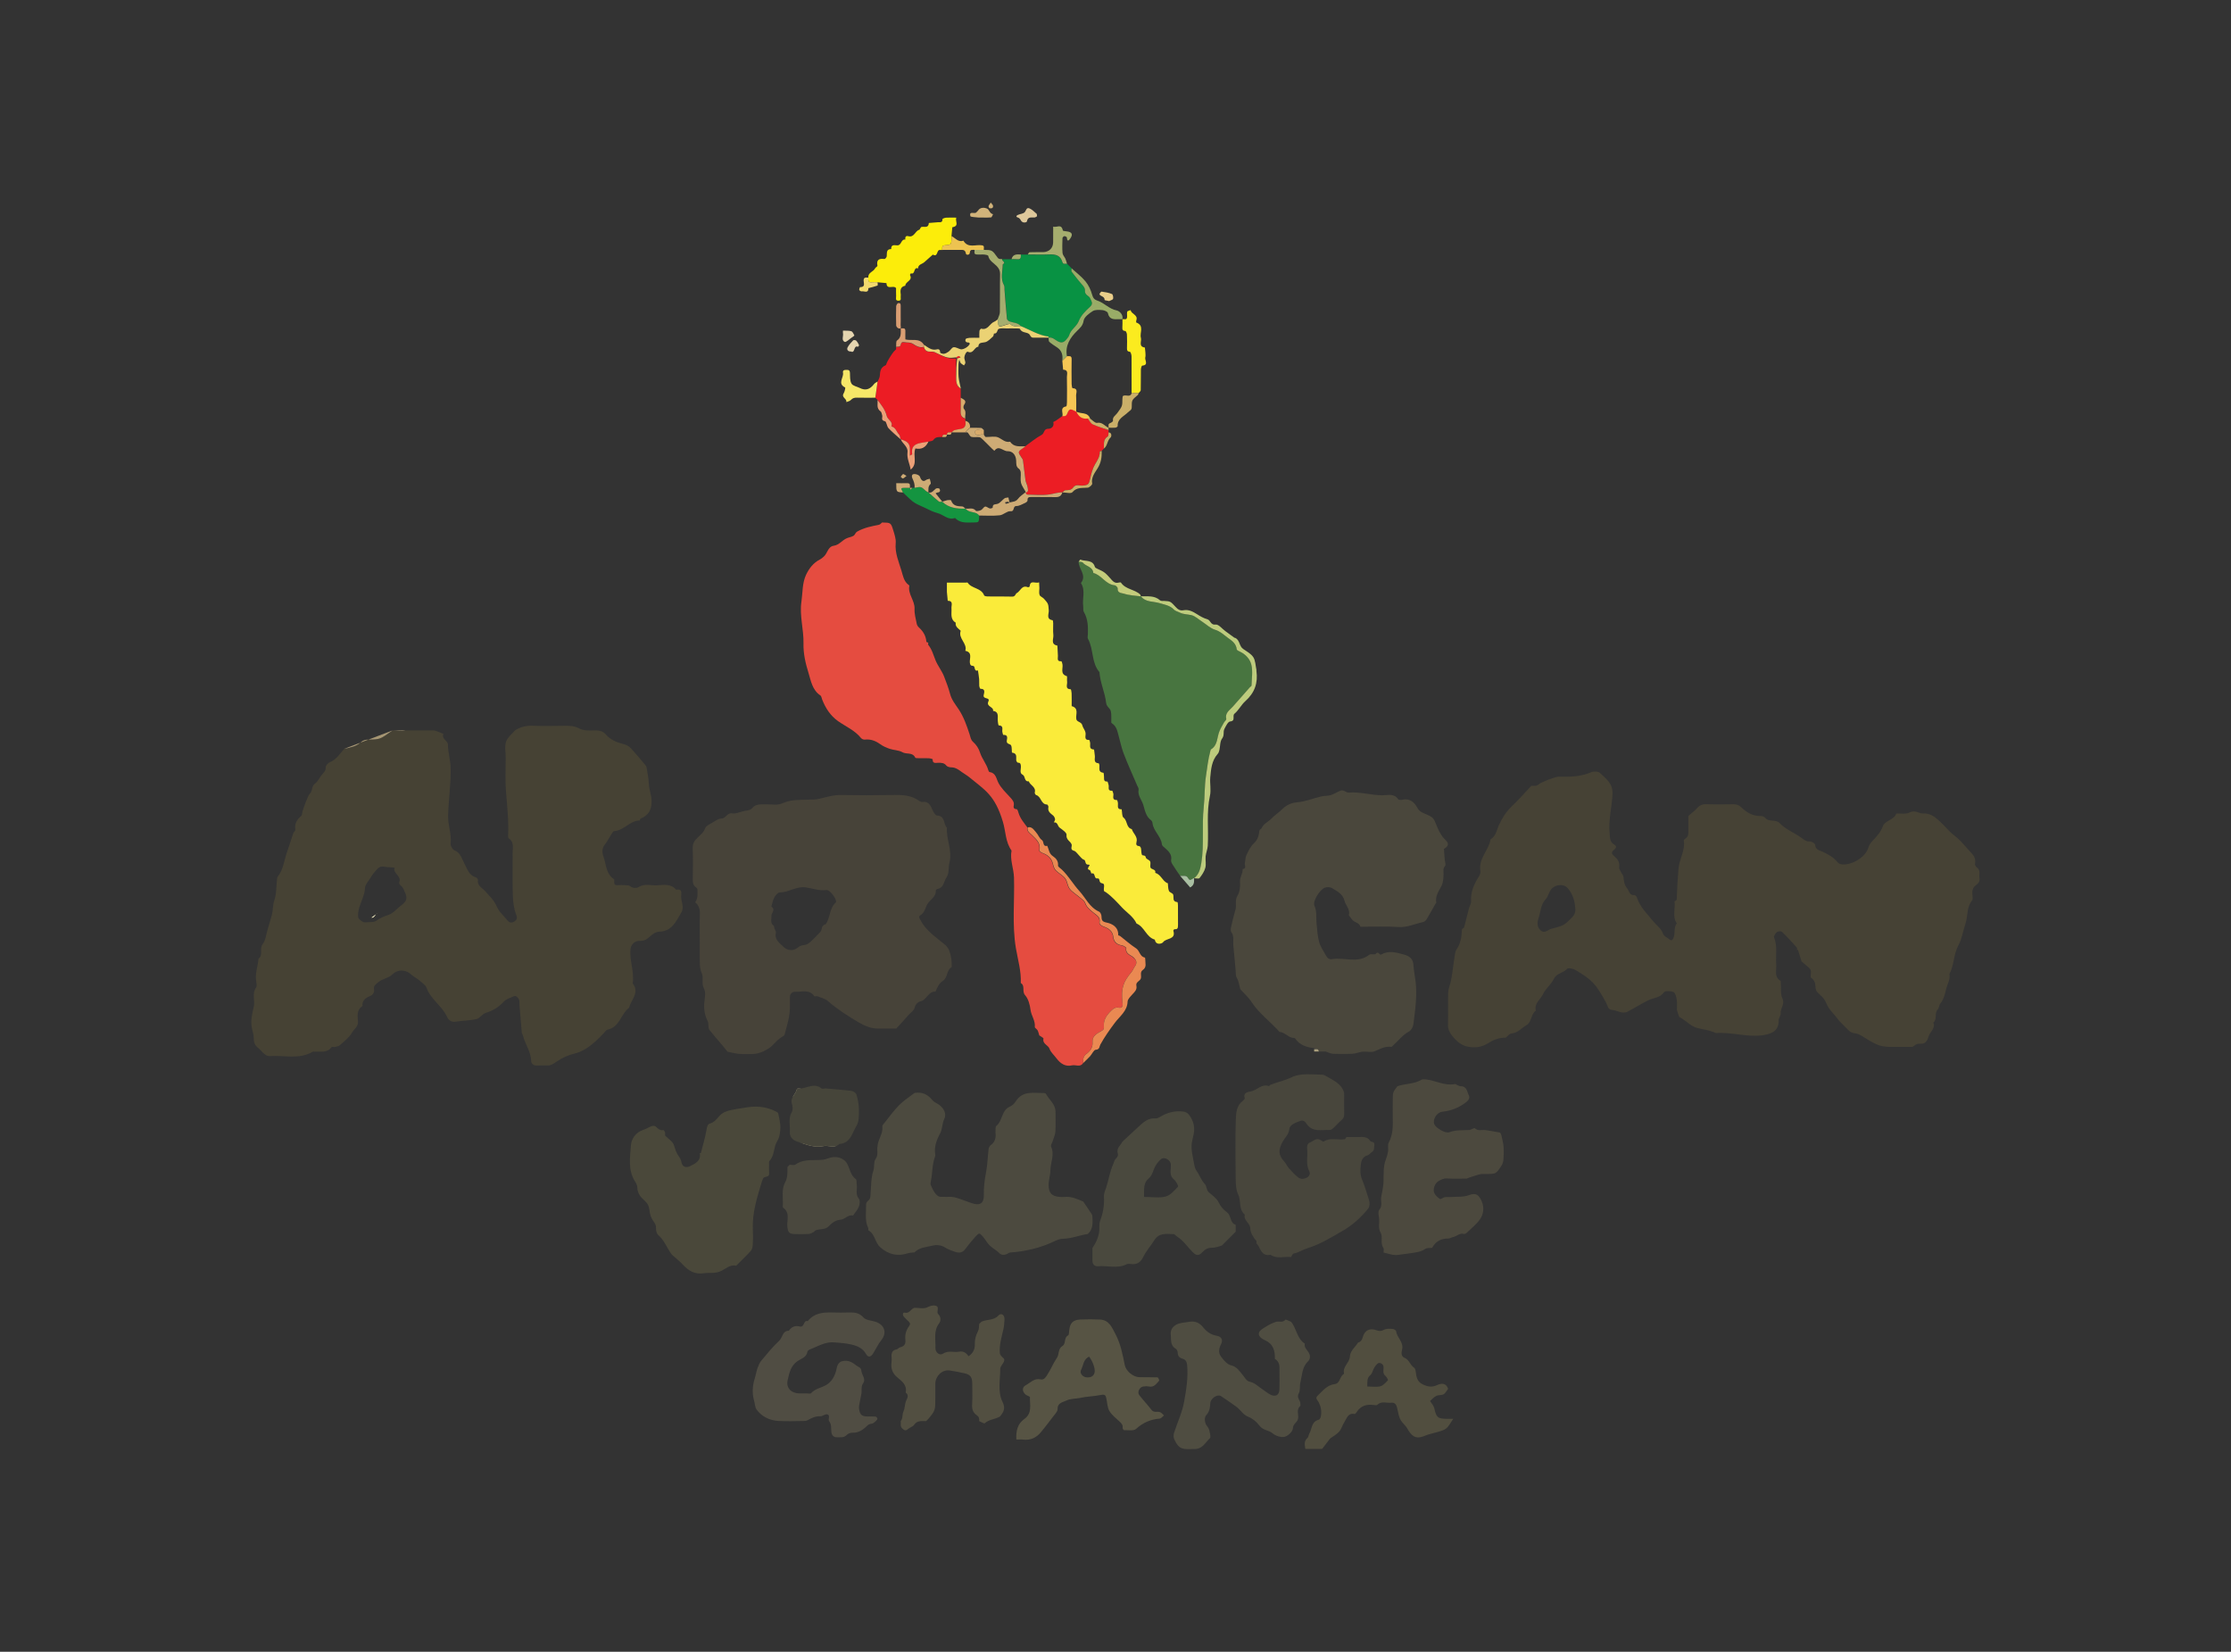 <?xml version="1.0" encoding="utf-8"?>
<!-- Generator: Adobe Illustrator 25.0.1, SVG Export Plug-In . SVG Version: 6.00 Build 0)  -->
<svg version="1.1" id="Layer_1" xmlns="http://www.w3.org/2000/svg" xmlns:xlink="http://www.w3.org/1999/xlink" x="0px" y="0px"
	 viewBox="0 0 429.68 318.09" style="enable-background:new 0 0 429.68 318.09;" xml:space="preserve">
<rect x="0" y="0" width="429.68" height="318.09" fill="#333333" stroke="none"/>
<style type="text/css">
	.st0{fill:#EC1C24;}
	.st1{fill:#089243;}
	.st2{fill:#EC1D24;}
	.st3{fill:#FCED0A;}
	.st4{fill:#FBEB1F;}
	.st5{fill:#149440;}
	.st6{fill:#EBD274;}
	.st7{fill:#99AC67;}
	.st8{fill:#CEAB75;}
	.st9{fill:#A5AD6E;}
	.st10{fill:#F6E768;}
	.st11{fill:#CAAF69;}
	.st12{fill:#EDC351;}
	.st13{fill:#ECA077;}
	.st14{fill:#DA9E72;}
	.st15{fill:#DEC89B;}
	.st16{fill:#D1B37A;}
	.st17{fill:#F3DA6E;}
	.st18{fill:#E5D5B0;}
	.st19{fill:#EACE8A;}
	.st20{fill:#D8AB6C;}
	.st21{fill:#464234;}
	.st22{fill:#464235;}
	.st23{fill:#474339;}
	.st24{fill:#E54C40;}
	.st25{fill:#4A473C;}
	.st26{fill:#487540;}
	.st27{fill:#FAEB3A;}
	.st28{fill:#4C4A3F;}
	.st29{fill:#48463C;}
	.st30{fill:#4A483A;}
	.st31{fill:#4C493E;}
	.st32{fill:#4A493E;}
	.st33{fill:#4F4D41;}
	.st34{fill:#504D43;}
	.st35{fill:#575444;}
	.st36{fill:#514E3F;}
	.st37{fill:#524F41;}
	.st38{fill:#4A483E;}
	.st39{fill:#AFA884;}
	.st40{fill:#EA8952;}
	.st41{fill:#A69673;}
	.st42{fill:none;}
	.st43{fill:#BDCC7D;}
	.st44{fill:#C3CC7B;}
	.st45{fill:#A9BFA2;}
	.st46{fill:#9F9375;}
	.st47{fill:#E3DBB2;}
	.st48{fill:#DACF93;}
	.st49{fill:#E7DF9D;}
	.st50{fill:#F6C654;}
	.st51{fill:#AAA27E;}
	.st52{fill:#A99E7C;}
	.st53{fill:#AEA885;}
	.st54{fill:#46453A;}
	.st55{fill:#F6F1CB;}
</style>
<g>
	<path class="st0" d="M181.48,84.16c-0.64,0-1.27-0.08-1.73,0.58c-0.15,0.22-0.62,0.22-0.94,0.31c-0.48,0.07-0.98,0.16-1.44,0.25
		c-1.36,0.24-1.9,0.84-1.69,2.18c0.01,0.04-0.18,0.12-0.43,0.27c0-0.53,0.02-0.95,0-1.38c-0.06-0.99-0.49-1.4-1.78-1.76
		c-0.1-0.32-0.11-0.73-0.32-0.95c-0.5-0.5-0.63-1.37-1.46-1.54c0.37-0.97-0.72-1.28-0.9-2.02c-0.29-1.18-1.03-2.12-1.76-3.06
		c-0.15-0.15-0.3-0.3-0.44-0.44c0.15-1.04,0.3-2.08,0.44-3.11c0.15-0.38,0.4-0.75,0.42-1.14c0.05-0.86,0.16-1.61,1.08-1.99
		c0.14-0.06,0.21-0.32,0.27-0.51c0.08-0.26,0.98-1.74,1.34-2.14c0.15-0.15,0.3-0.3,0.44-0.44c0-0.15,0-0.3,0-0.44
		c0.27-0.05,0.69-0.01,0.78-0.16c0.2-0.33,0.1-0.86,0.77-0.74c0.61,0.11,1.19-0.05,1.82,0.4c0.48,0.34,1.21,0.73,1.96,0.51
		c0.16,0.52,0.44,0.88,1.05,0.89c0.35,0.01,0.75-0.03,1.05,0.11c2.47,1.18,2.46,1.19,4.13,1.22c0,1.23,0.01,2.46,0,3.68
		c-0.01,0.84,0.05,1.63,0.89,2.1c0,0.59,0,1.19,0,1.78c0,0.93,0.02,1.86-0.01,2.79c-0.02,0.66,0.28,1.05,0.9,1.22
		c0,0.15,0,0.3,0,0.44c0.11,0.75,0.05,1.4-0.89,1.56c-0.41,0.07-0.82,0.11-1.22,0.24c-0.21,0.07-0.38,0.28-0.56,0.43
		c-0.34,0.07-0.85-0.22-0.89,0.44C182.03,83.78,181.51,83.49,181.48,84.16z"/>
	<path class="st1" d="M205.5,50.79c0.3,0.3,0.59,0.59,0.89,0.89c0,0.22-0.09,0.51,0.02,0.66c0.41,0.58,0.89,1.11,1.32,1.68
		c0.46,0.62,1.31,1.3,1.24,1.88c-0.1,0.98,0.78,1,1.02,1.59c0.24,0.61,0.64,1-0.08,1.64c-0.84,0.75-1.72,1.64-2.11,2.66
		c-0.43,1.11-1.54,1.63-1.86,2.75c-0.09,0.32-0.36,0.6-0.58,0.87c-0.47,0.58-0.96,0.71-1.69,0.29c-0.51-0.29-1.01-0.82-1.72-0.66
		c0-0.07,0.01-0.21,0-0.21c-1.94-0.24-3.57-1.32-5.34-2.01c-0.57-0.68-1.43-0.63-2.16-0.9c-0.2-0.08-0.47-0.32-0.49-0.51
		c-0.18-1.86-0.32-3.73-0.47-5.59c-0.02-0.29,0.04-0.62-0.09-0.85c-0.73-1.32-0.27-2.69-0.25-4.04c0.74-0.42-0.29-0.65-0.1-1.01
		c0.59,0,1.19,0,1.78,0c0.35,0,0.71-0.04,1.06,0.01c0.79,0.12,0.75-0.38,0.72-0.9c0.44,0,0.89,0,1.33,0c1.39,0,2.78,0.05,4.17-0.01
		c1.18-0.05,2.13,0.18,2.5,1.46C204.76,50.99,205.18,50.73,205.5,50.79z"/>
	<path class="st2" d="M213.51,82.82c0,0.15,0,0.3,0,0.44c-0.05,0.27,0,0.69-0.16,0.79c-0.93,0.59-0.71,1.49-0.73,2.33
		c-0.15,0.15-0.3,0.3-0.44,0.44c-0.12,0.05-0.36,0.1-0.36,0.15c0.03,0.96-0.47,1.68-0.94,2.47c-0.47,0.79-0.7,1.76-0.91,2.68
		c-0.26,1.16-0.36,1.28-1.44,1.38c-0.61,0.06-1.35-0.33-1.82,0.35c-0.4,0.58-0.96,0.51-1.54,0.55c-0.2,0.01-0.38,0.28-0.56,0.42
		c-0.84-0.03-1.63,0.26-2.44,0.38c-1.42,0.22-2.89,0.07-4.34,0.04c-0.12,0-0.23-0.28-0.34-0.43c0.74-0.07,0.45-0.66,0.42-1
		c-0.04-0.46-0.34-0.89-0.41-1.36c-0.19-1.25-0.29-2.51-0.47-3.77c-0.04-0.25-0.23-0.49-0.38-0.72c-0.62-0.91-0.6-1.04,0.27-1.61
		c0.2-0.13,0.38-0.29,0.57-0.44c1.04-0.74,2.03-1.58,3.15-2.18c0.54-0.3,0.35-1.18,1.26-1.16c0.57,0.01,1.18-0.44,0.96-1.29
		c-0.01-0.04,0.33-0.16,0.49-0.27c0.43-0.29,0.84-0.59,1.26-0.89c0.38-0.04,0.69,0.1,0.94-0.51c0.42-1.03,0.6-0.98,1.73-0.38
		c0.44,0.95,1.11,1.5,2.22,1.33c0.31,0.38,0.54,0.93,0.95,1.12C211.43,82.17,212.48,82.46,213.51,82.82z"/>
	<path class="st3" d="M167.24,53.46c-0.11-0.98,0.96-1.11,1.29-1.77c0.1-0.21,0.49-0.38,0.46-0.52c-0.22-1.16,0.32-1.43,1.35-1.29
		c0.13,0.02,0.42-0.33,0.44-0.53c0.07-0.62-0.15-1.37,0.86-1.39c-0.03-0.99,0.69-0.7,1.22-0.71c0.78-0.02,0.65-1.22,1.5-1.12
		c-0.06-0.44,0.08-0.79,0.57-0.65c1.14,0.32,1.29-0.99,2.09-1.22c0.18-0.05,0.26-0.5,0.44-0.55c0.55-0.14,1.38,0.3,1.43-0.77
		c0.57-0.05,1.15-0.1,1.72-0.14c0.41-0.03,0.93,0.15,0.9-0.6c0-0.09,0.44-0.26,0.69-0.28c0.58-0.04,1.17-0.01,1.98-0.01
		c-0.27,0.68,0.65,1.62-0.77,1.85c-0.05,0.57-0.1,1.14-0.16,1.71c0,0.15,0,0.29,0,0.44c-0.03,1.18-0.02,1.24-1.22,1.32
		c-0.75,0.05-0.53,0.52-0.56,0.91c-0.15,0-0.3,0.01-0.44,0c-0.69-0.06-0.35,1.47-1.37,0.89c-0.54,0.48-1.09,0.95-1.62,1.44
		c-0.42,0.4-1.22,0.42-1.23,1.23c-0.92-0.39-0.47,1.26-1.37,0.93c-0.02-0.01-0.21,0.28-0.18,0.34c0.6,1.09-0.91,1.23-0.9,2.05
		c-0.92,0.18-1,0.83-0.89,1.59c0.02,0.15,0.02,0.3,0,0.44c-0.05,0.32,0.21,0.82-0.37,0.86c-0.76,0.05-0.48-0.56-0.51-0.94
		c-0.03-0.51-0.01-1.03-0.01-1.48c-0.48-0.67-1.8,0.44-1.85-0.97c-0.57-0.05-1.14-0.1-1.71-0.16c-0.35,0-0.71-0.04-1.06,0.01
		C167.18,54.47,167.21,53.97,167.24,53.46z"/>
	<path class="st4" d="M216.18,61.47c0.32-0.07,0.8,0.22,0.88-0.35c0.05-0.36-0.06-0.76,0.04-1.1c0.04-0.15,0.43-0.2,0.66-0.3
		c0.11,0.79,1.47,0.89,1.09,1.96c-0.05,0.13-0.05,0.41,0,0.43c1.6,0.6,0.6,1.97,0.88,2.95c0.19,0.65-0.54,1.68,0.77,1.87
		c0.04,0.65,0.21,1.33,0.07,1.94c-0.11,0.5,0.7,1.45-0.59,1.54c-0.1,0.01-0.24,0.47-0.25,0.73c-0.03,1.33,0.01,2.67-0.03,4
		c-0.01,0.2-0.28,0.38-0.43,0.58c-0.44,0-0.89,0-1.33,0c0-2.36,0.01-4.72-0.01-7.08c0-0.31-0.17-0.86-0.3-0.88
		c-0.49-0.06-0.59-0.26-0.58-0.7c0.03-0.88,0.03-1.77-0.01-2.66c-0.01-0.23-0.19-0.65-0.31-0.66c-0.52-0.02-0.59-0.28-0.57-0.71
		C216.2,62.5,216.18,61.98,216.18,61.47z"/>
	<path class="st5" d="M175.69,93.94c0.15,0,0.3,0,0.44,0c1.27-0.25,1.27-0.24,2.16,0.59c0.14,0.13,0.34,0.2,0.51,0.3
		c0.67,0.59,1.32,1.2,2.02,1.76c0.13,0.11,0.43,0.02,0.65,0.02c1.26,1.2,2.82,1.38,4.45,1.33c0.19,0.15,0.35,0.34,0.56,0.44
		c0.69,0.34,1.58,0.18,2.11,0.9c-0.05,1.31-0.05,1.33-1.02,1.33c-1.2-0.01-2.46,0.22-3.48-0.71c-0.05-0.05-0.13-0.16-0.15-0.15
		c-1.35,0.49-2.25-0.67-3.4-0.95c-0.85-0.21-1.67-0.66-2.45-1.03c-0.61-0.29-1.27-0.55-1.85-0.89c-0.7-0.4-1.26-1.06-1.88-1.6
		c-0.15-0.15-0.3-0.3-0.44-0.44c-0.48-0.86-0.48-0.87,0.5-0.89c0.28-0.01,0.56,0,0.84,0c0.05,0.12,0.1,0.25,0.15,0.37
		C175.49,94.19,175.59,94.07,175.69,93.94z"/>
	<path class="st6" d="M196.6,62.8c1.77,0.7,3.4,1.77,5.34,2.01c0.01,0,0,0.14,0,0.21c-0.96,0-1.92-0.01-2.87,0.01
		c-0.41,0.01-0.52-0.15-0.73-0.53c-0.36-0.64-1.5-0.27-1.88-1.14c-0.06-0.13-0.53-0.11-0.81-0.11c-0.59-0.02-1.18-0.01-1.77,0
		c-0.51,0.01-1.07-0.1-1.52,0.08c-0.35,0.14-0.21,0.97-0.93,0.9c-0.03,0-0.05,0.44-0.17,0.56c-0.46,0.41-0.92,0.93-1.48,1.1
		c-0.59,0.17-1.32-0.05-1.36,0.89c-0.8,0.02-0.91,1.45-2.02,0.96c-0.29-0.13-0.76,0.83-0.66,1.32c0.05,0.27,0.18,0.53,0.18,0.8
		c0,0.17-0.17,0.34-0.26,0.51c-0.2-0.14-0.43-0.25-0.6-0.41c-0.11-0.11-0.14-0.3-0.32-0.71c-0.07,0.49-0.13,0.69-0.13,0.89
		c-0.01,0.81-0.06,1.63,0.01,2.43c0.07,0.76,0.28,1.5,0.43,2.25c-0.84-0.47-0.9-1.26-0.89-2.1c0.01-1.23,0-2.46,0.23-3.92
		c0.09-0.16-0.07-0.06-0.23,0.03c0.07,0.07,0.16,0.21,0.2,0.2c0.22-0.06,0.43-0.16,0.65-0.25c-0.11-0.06-0.23-0.12-0.62,0.02
		c-1.89,0.21-1.89,0.2-4.36-0.98c-0.3-0.14-0.7-0.1-1.05-0.11c-0.6-0.02-0.89-0.37-1.05-0.89c0-0.15,0-0.3,0-0.44
		c0.77,0.49,1.46,1.16,2.51,0.9c0.47-0.12,0.62,0.17,0.64,0.62c0,0.1,0.49,0.27,0.72,0.23c0.32-0.05,0.65-0.23,0.92-0.43
		c0.34-0.25,0.59-0.78,0.94-0.83c0.43-0.06,0.9,0.28,1.36,0.39c0.53,0.12,1.58-0.53,1.76-1.07c0.02-0.05-0.16-0.25-0.24-0.24
		c-0.49,0.03-0.72-0.23-0.56-0.64c0.06-0.16,0.48-0.23,0.74-0.25c0.58-0.04,1.16-0.01,1.9-0.01c0-0.49-0.03-0.91,0.02-1.33
		c0.02-0.16,0.26-0.45,0.33-0.43c1.29,0.38,1.63-1,2.52-1.34c0.25-0.1,0.46-0.3,0.7-0.46c0.07,1.53,0.09,1.54,1.3,1.15
		c0.38-0.12,0.98-0.36,1.14-0.2C195.21,63.05,195.94,62.69,196.6,62.8z"/>
	<path class="st7" d="M201.94,65.03c0.71-0.16,1.21,0.37,1.72,0.66c0.73,0.42,1.22,0.29,1.69-0.29c0.22-0.27,0.49-0.55,0.58-0.87
		c0.32-1.11,1.44-1.64,1.86-2.75c0.39-1.01,1.27-1.9,2.11-2.66c0.72-0.65,0.32-1.03,0.08-1.64c-0.23-0.59-1.12-0.61-1.02-1.59
		c0.06-0.58-0.78-1.26-1.24-1.88c-0.43-0.57-0.91-1.1-1.32-1.68c-0.1-0.15-0.02-0.43-0.02-0.66c0.91,0.83,1.92,1.59,2.69,2.53
		c0.59,0.72,1.02,1.65,1.27,2.56c0.18,0.66,0.46,0.96,1.05,1.15c1.31,0.43,2.22,1.59,3.67,1.87c0.49,0.1,1.31,0.75,1.11,1.69
		c-0.22,0-0.44-0.01-0.66,0c-0.94,0.03-1.88,0.12-2.14-1.19c-0.05-0.25-0.66-0.53-1.04-0.56c-0.63-0.05-1.39-0.11-1.87,0.19
		c-0.72,0.45-1.64,1.14-1.76,1.85c-0.15,0.94-0.68,1.4-1.23,1.93c-1.38,1.35-2.35,2.84-1.99,4.89c-0.3,0.3-0.59,0.59-0.89,0.89
		c0.14-1.06-0.07-1.97-1.03-2.59c-0.51-0.33-1.04-0.66-1.49-1.07C201.94,65.67,201.99,65.29,201.94,65.03z"/>
	<path class="st8" d="M197.49,85.94c-0.19,0.15-0.37,0.31-0.57,0.44c-0.87,0.58-0.89,0.7-0.27,1.61c0.15,0.22,0.35,0.46,0.38,0.72
		c0.18,1.25,0.29,2.51,0.47,3.77c0.07,0.46,0.36,0.9,0.41,1.36c0.03,0.34,0.32,0.93-0.42,1c0-0.07,0.03-0.16,0-0.22
		c-0.29-0.55-0.71-1.06-0.85-1.64c-0.15-0.63,0-1.33-0.05-1.99c-0.02-0.25-0.16-0.59-0.36-0.72c-0.59-0.41-0.49-1-0.52-1.57
		c-0.06-1.05-0.64-1.83-1.67-1.81c-0.85,0.02-1.68-1.25-2.53-0.07c-0.16-0.14-0.32-0.28-0.47-0.43c-0.58-0.57-1.14-1.16-1.73-1.72
		c-0.2-0.19-0.44-0.44-0.68-0.48c-0.51-0.07-1.06,0.08-1.54-0.06c-0.3-0.09-0.46-0.57-0.73-0.84c-0.07-0.07-0.28-0.01-0.43-0.01
		c0.11-0.15,0.21-0.31,0.34-0.44c0.17-0.16,0.37-0.3,0.55-0.45c0.71,0,1.42-0.03,2.13,0.02c0.19,0.01,0.36,0.28,0.54,0.42
		c-0.58,0.16-1.68-0.35-1.69,0.34c-0.02,1.03,1.1,0.36,1.69,0.55c0.12,0.15,0.23,0.42,0.35,0.43c0.81,0.04,1.72-0.21,2.4,0.08
		c0.76,0.33,1.35,1.05,2.31,0.83C195.28,86.17,196.42,85.92,197.49,85.94z"/>
	<path class="st8" d="M188.59,99.28c-0.53-0.71-1.42-0.56-2.11-0.9c-0.21-0.1-0.37-0.29-0.56-0.44c0.67,0.12,1.43-0.3,2.03,0.42
		c0.12,0.14,0.69,0.01,0.99-0.13c0.3-0.15,0.5-0.6,0.79-0.67c0.26-0.06,0.59,0.28,0.91,0.36c0.17,0.04,0.55-0.11,0.55-0.16
		c-0.04-0.79,0.55-0.58,0.98-0.75c0.5-0.19,0.85-0.73,1.31-1.05c0.19-0.13,0.49-0.11,0.74-0.16c0.05,0.27,0.1,0.54,0.23,0.97
		c-0.15-0.03-0.22-0.15-0.29-0.15c-0.19,0.01-0.38,0.07-0.57,0.1c0.03,0.1,0.05,0.28,0.08,0.28c0.24,0,0.48-0.04,0.79-0.24
		c0.54-0.16,1.14-0.08,1.62-0.72c0.36-0.49,0.93-0.82,1.4-1.22c0.11,0.15,0.22,0.42,0.34,0.43c1.45,0.03,2.93,0.18,4.34-0.04
		c0.8-0.12,1.59-0.41,2.44-0.38c-0.18,0.64-0.58,0.91-1.26,0.9c-1.54-0.03-3.08,0-4.63-0.02c-0.49,0-0.87,0.01-0.81,0.68
		c0.01,0.14-0.26,0.37-0.45,0.45c-0.56,0.25-1.14,0.61-1.71,0.61c-0.75,0-0.23,1.08-1.14,1c-0.65-0.06-1.35,0.71-2.05,0.78
		C191.25,99.38,189.92,99.28,188.59,99.28z"/>
	<path class="st9" d="M196.6,62.8c-0.67-0.11-1.39,0.25-2.01-0.38c-0.15-0.16-0.76,0.08-1.14,0.2c-1.21,0.39-1.24,0.38-1.3-1.15
		c0.15-0.46,0.42-0.91,0.42-1.37c0.04-2.44-0.01-4.88,0.04-7.32c0.01-0.66-0.21-1.07-0.64-1.53c-0.58-0.62-1.45-1.01-1.64-1.98
		c-0.03-0.13-0.48-0.23-0.74-0.25c-0.51-0.04-1.04,0.04-1.55-0.02c-0.57-0.07-0.29-0.56-0.35-0.88c0.59,0,1.19,0,1.78,0
		c1.57,0.02,1.61,0,2.64,1.46c0.3,0.42,0.6,0.26,0.91,0.32c-0.19,0.36,0.85,0.59,0.1,1.01c-0.02,1.35-0.48,2.72,0.25,4.04
		c0.13,0.23,0.07,0.56,0.09,0.85c0.15,1.87,0.28,3.73,0.47,5.59c0.02,0.19,0.28,0.43,0.49,0.51
		C195.17,62.18,196.04,62.12,196.6,62.8z"/>
	<path class="st10" d="M169.02,73.48c-0.15,1.04-0.3,2.08-0.44,3.11c-1.18,0-2.36,0.02-3.54-0.01c-0.46-0.01-0.82,0.07-1.16,0.44
		c-0.2,0.23-0.59,0.29-0.89,0.42c0.19-0.66-1.01-0.88-0.51-1.68c0.21-0.33,0.37-1.1,0.29-1.14c-1.55-0.76-0.24-1.9-0.41-2.82
		c-0.1-0.51,0.25-0.57,0.67-0.57c0.44-0.01,0.65,0.09,0.67,0.59c0.03,0.7-0.03,1.51,0.3,2.06c0.26,0.44,1.05,0.56,1.6,0.84
		c1.09,0.54,1.94,0.29,2.75-0.77C168.5,73.74,168.79,73.63,169.02,73.48z"/>
	<path class="st9" d="M205.5,50.79c-0.32-0.06-0.74,0.2-0.89-0.34c-0.37-1.28-1.32-1.51-2.5-1.46c-1.39,0.06-2.78,0.01-4.17,0.01
		c0.12-0.15,0.23-0.42,0.35-0.43c0.88-0.04,1.77,0,2.65-0.02c1.11-0.03,1.86-0.76,1.89-1.84c0.02-0.95,0.01-1.9,0.01-3.07
		c0.68,0.25,1.57-0.65,1.86,0.74c0.02,0.11,0.51,0.14,0.78,0.18c0.96,0.12,1.2,0.54,0.68,1.33c-0.21,0.33-0.63,0.84-0.68-0.14
		c-0.01-0.11-0.32-0.28-0.48-0.27c-0.14,0.01-0.37,0.24-0.37,0.38c-0.03,0.96-0.07,1.92,0.01,2.87c0.03,0.38,0.38,0.72,0.55,1.09
		C205.32,50.13,205.4,50.46,205.5,50.79z"/>
	<path class="st11" d="M217.96,75.7c0.44,0,0.89,0,1.33,0c-0.05,0.12-0.07,0.29-0.16,0.37c-1.13,0.96-1.17,0.96-1.16,2.32
		c0.01,0.62-0.41,0.68-0.73,1.01c-0.76,0.78-2.07,1.23-1.98,2.66c0.01,0.1-0.28,0.29-0.45,0.3c-0.43,0.04-0.87,0.01-1.31,0.01
		c0.06-0.32-0.19-0.72,0.33-0.9c0.21-0.07,0.55-0.32,0.53-0.43c-0.14-0.73,0.45-1,0.78-1.44c1.03-1.38,1.02-1.39,1.03-2.8
		c0-0.2,0.06-0.4,0.07-0.52C216.82,75.87,217.66,76.65,217.96,75.7z"/>
	<path class="st12" d="M189.48,48.12c-0.59,0-1.19,0-1.78,0c-0.39,0.03-0.87-0.19-0.92,0.56c-0.03,0.47-0.7,0.48-0.75,0.16
		c-0.12-0.71-0.48-0.73-1.03-0.72c-1.17,0.02-2.35,0.01-3.52,0.01c0.03-0.39-0.18-0.86,0.56-0.91c1.19-0.08,1.19-0.14,1.22-1.32
		c0-0.15,0-0.29,0-0.44c0.73,0.38,1.28,1.23,2.29,0.89c0.89,1.53,2.37,0.67,3.58,0.89C189.7,47.34,189.42,47.8,189.48,48.12z"/>
	<path class="st13" d="M173.47,84.6c1.29,0.37,1.71,0.78,1.78,1.76c0.03,0.42,0,0.85,0,1.38c0.25-0.15,0.44-0.22,0.43-0.27
		c-0.21-1.34,0.33-1.95,1.69-2.18c0.46-0.08,0.95-0.18,1.44-0.25c-0.49,1.14-1.38,1.57-2.51,1.32c-0.55,1.39,0.53,2.94-0.91,4.08
		c-0.17-1.14-0.76-2.13-0.61-3.32C174.93,86.04,173.85,85.48,173.47,84.6z"/>
	<path class="st11" d="M204.61,94.83c0.19-0.15,0.37-0.41,0.56-0.42c0.57-0.04,1.14,0.03,1.54-0.55c0.47-0.68,1.2-0.29,1.82-0.35
		c1.08-0.1,1.18-0.22,1.44-1.38c0.21-0.92,0.44-1.88,0.91-2.68c0.47-0.79,0.96-1.51,0.94-2.47c0-0.05,0.23-0.1,0.36-0.15
		c0.04,1.21-0.11,2.29-0.82,3.41c-0.5,0.79-1.23,1.71-1.01,2.89c0.04,0.21-0.52,0.74-0.84,0.78c-1.05,0.12-2.11-0.15-2.98,0.88
		C206.25,95.11,205.27,94.83,204.61,94.83z"/>
	<path class="st8" d="M178.81,94.83c-0.17-0.1-0.37-0.17-0.51-0.3c-0.89-0.83-0.88-0.84-2.16-0.59c0.08-0.66-0.14-1.24-0.42-1.83
		c-0.11-0.23-0.23-0.81,0.36-0.82c0.31-0.01,0.68,0.11,0.93,0.3c0.2,0.14,0.23,0.49,0.39,0.71c0.24,0.33,0.52,0.46,0.92,0.15
		c0.2-0.15,0.5-0.17,0.75-0.25c0.06,0.35,0.29,0.88,0.15,1C178.68,93.69,178.83,94.27,178.81,94.83z"/>
	<path class="st13" d="M169.02,77.04c0.73,0.94,1.48,1.88,1.76,3.06c0.18,0.74,1.27,1.06,0.9,2.02c0.84,0.17,0.97,1.03,1.46,1.54
		c0.21,0.21,0.22,0.63,0.32,0.95c-0.79-0.72-1.63-1.39-2.35-2.17c-0.33-0.36-0.38-1.27-0.67-1.32c-0.9-0.18-0.39-0.78-0.54-1.17
		c-0.09-0.25-0.12-0.61-0.31-0.73C168.75,78.63,169.08,77.79,169.02,77.04z"/>
	<path class="st14" d="M177.92,66.36c0,0.15,0,0.3,0,0.44c-0.75,0.22-1.48-0.17-1.96-0.51c-0.63-0.44-1.22-0.28-1.82-0.4
		c-0.68-0.12-0.57,0.41-0.77,0.74c-0.1,0.16-0.51,0.12-0.78,0.16c0.05-0.42-0.06-1.05,0.17-1.21c0.9-0.63,0.7-1.5,0.72-2.35
		c0.38,0.04,0.92-0.2,0.89,0.54c-0.02,0.5,0,1,0,1.59C175.55,65.69,177.05,65,177.92,66.36z"/>
	<path class="st15" d="M199.73,41.65c-0.14,0.07-0.31,0.22-0.48,0.23c-0.59,0.06-1.29-0.25-1.47,0.76
		c-0.04,0.21-0.87,0.43-1.19-0.24c-0.1-0.2-0.3-0.44-0.5-0.49c-0.49-0.14-0.37-0.37-0.08-0.51c0.42-0.21,1.01-0.21,1.32-0.51
		c0.31-0.3,0.31-1.04,0.97-0.75c0.5,0.22,0.91,0.66,1.34,1.02C199.72,41.23,199.69,41.42,199.73,41.65z"/>
	<path class="st16" d="M188.89,41.89c-0.15,0-0.3,0.02-0.44,0c-0.55-0.08-1.52-0.07-1.57-0.28c-0.26-1.07,0.83-0.33,1.16-0.72
		c0.09-0.11,0.23-0.2,0.31-0.32c0.46-0.72,1.27-0.61,1.77-0.39c0.39,0.16,0.49,0.96,1.14,1.07c-0.13,0.21-0.23,0.59-0.38,0.61
		C190.23,41.93,189.56,41.89,188.89,41.89z"/>
	<path class="st17" d="M167.24,53.46c-0.03,0.52-0.06,1.01,0.72,0.9c0.35-0.05,0.7-0.01,1.06-0.01c0,0.22,0.06,0.61-0.01,0.64
		c-0.58,0.21-1.18,0.35-1.77,0.5c0.02,1.1-0.81,0.51-1.27,0.62c-0.14,0.03-0.44-0.14-0.48-0.27c-0.05-0.16,0.11-0.55,0.17-0.55
		c1.06,0.02,0.67-0.78,0.67-1.25C166.33,53.27,166.84,53.49,167.24,53.46z"/>
	<path class="st14" d="M173.47,60.84c0,0.58,0.02,1.17-0.01,1.75c-0.02,0.27,0.26,0.84-0.42,0.64c-0.19-0.06-0.43-0.35-0.44-0.54
		c-0.04-1.24-0.04-2.48,0-3.72c0.01-0.21,0.22-0.56,0.38-0.59c0.55-0.1,0.49,0.35,0.49,0.7C173.47,59.67,173.47,60.25,173.47,60.84z
		"/>
	<path class="st18" d="M162.35,63.67c0.64,0.03,1.16-0.03,1.61,0.12c0.27,0.09,0.44,0.51,0.59,0.81c0.02,0.05-0.34,0.29-0.53,0.42
		c-0.45,0.3-1.07,0.94-1.34,0.82c-0.69-0.31-0.2-1.13-0.33-1.72C162.33,64.06,162.35,63.99,162.35,63.67z"/>
	<path class="st8" d="M175.25,93.94c-0.28,0-0.56-0.01-0.84,0c-0.97,0.02-0.97,0.02-0.5,0.89c-1.3-0.06-1.3-0.06-1.3-1.78
		c0.69,0,1.39,0.02,2.09,0C175.45,93.03,175.21,93.56,175.25,93.94z"/>
	<path class="st19" d="M213.61,57.98c-0.37-0.08-0.88-0.16-0.87-0.2c0.04-0.74-0.77-0.66-0.98-1.1c-0.05-0.09,0.29-0.54,0.41-0.52
		c0.67,0.09,1.36,0.2,1.99,0.46c0.18,0.07,0.3,0.66,0.21,0.94C214.28,57.76,213.84,57.85,213.61,57.98z"/>
	<path class="st18" d="M163.87,67.69c-0.54,0.02-0.86-0.35-0.61-0.82c0.26-0.49,0.66-0.92,1.06-1.33c0.09-0.09,0.46-0.06,0.57,0.05
		c0.24,0.24,0.41,0.56,0.56,0.87c0.03,0.06-0.18,0.34-0.2,0.33C164.32,66.4,164.78,68.11,163.87,67.69z"/>
	<path class="st20" d="M186.81,82.38c-0.18,0.15-0.38,0.28-0.55,0.45c-0.13,0.13-0.23,0.29-0.34,0.44c-0.89,0-1.78,0-2.67,0
		c0.19-0.15,0.35-0.36,0.56-0.43c0.39-0.12,0.81-0.17,1.22-0.24c0.94-0.16,1-0.81,0.89-1.56C186.63,81.22,186.89,81.69,186.81,82.38
		z"/>
	<path class="st8" d="M185.92,97.95c-1.63,0.05-3.19-0.13-4.45-1.33c0.33-0.1,0.65-0.24,0.98-0.3c0.24-0.04,0.7-0.04,0.73,0.04
		c0.36,1.11,1.25,1.13,2.17,1.17C185.55,97.53,185.73,97.8,185.92,97.95z"/>
	<path class="st8" d="M181.48,96.61c-0.22,0-0.52,0.09-0.65-0.02c-0.7-0.56-1.35-1.17-2.02-1.76c0.71,0.19,0.99-0.42,1.44-0.74
		c0.16-0.11,0.64-0.08,0.7,0.04c0.18,0.34,0.14,0.69-0.4,0.71c-0.12,0.01-0.24,0.11-0.36,0.16
		C180.62,95.54,181.05,96.08,181.48,96.61z"/>
	<path class="st11" d="M213.51,82.82c-1.02-0.36-2.08-0.65-3.06-1.1c-0.4-0.19-0.64-0.74-0.95-1.12c0.15,0,0.3,0,0.44,0
		c0.45,0.3,0.96,0.9,1.34,0.83c1.03-0.19,1.49,0.63,2.22,0.95C213.51,82.52,213.51,82.67,213.51,82.82z"/>
	<path class="st11" d="M212.62,86.38c0.02-0.84-0.2-1.74,0.73-2.33c0.16-0.1,0.11-0.52,0.16-0.79c0.72,0.07,0.53,0.85,0.42,0.95
		C213.22,84.8,213.33,85.84,212.62,86.38z"/>
	<path class="st9" d="M196.6,49.01c0.03,0.52,0.06,1.01-0.72,0.9c-0.35-0.05-0.7-0.01-1.06-0.01
		C195.07,48.91,195.84,48.97,196.6,49.01z"/>
	<path class="st16" d="M190.82,39.01c0.23,0.31,0.41,0.44,0.43,0.6c0.07,0.51-0.3,0.56-0.66,0.49c-0.09-0.02-0.23-0.29-0.2-0.4
		C190.45,39.49,190.62,39.31,190.82,39.01z"/>
	<path class="st8" d="M174.59,91.65c-0.32,0.24-0.48,0.44-0.69,0.49c-0.11,0.03-0.29-0.2-0.43-0.32c0.15-0.18,0.27-0.41,0.46-0.53
		C174.01,91.25,174.24,91.45,174.59,91.65z"/>
	<path class="st20" d="M181.48,84.16c0.04-0.67,0.55-0.38,0.89-0.44C182.33,84.38,181.81,84.09,181.48,84.16z"/>
	<path class="st20" d="M182.37,83.71c0.04-0.67,0.55-0.38,0.89-0.44C183.22,83.93,182.7,83.64,182.37,83.71z"/>
	<path class="st8" d="M173.91,94.83c0.15,0.15,0.3,0.3,0.44,0.44C174.21,95.13,174.06,94.98,173.91,94.83z"/>
	<path class="st11" d="M212.17,86.83c0.15-0.15,0.3-0.3,0.44-0.44C212.47,86.53,212.32,86.68,212.17,86.83z"/>
	<path class="st14" d="M172.58,67.25c-0.15,0.15-0.3,0.3-0.44,0.44C172.28,67.55,172.43,67.4,172.58,67.25z"/>
	<path class="st8" d="M175.69,93.94c-0.1,0.12-0.2,0.25-0.3,0.37c-0.05-0.12-0.1-0.25-0.15-0.37
		C175.4,93.94,175.54,93.94,175.69,93.94z"/>
	<path class="st21" d="M72.73,175.83l0.42-0.05C73.01,175.77,72.87,175.77,72.73,175.83z M72.73,175.83l0.42-0.05
		C73.01,175.77,72.87,175.77,72.73,175.83z M72.73,175.83l0.42-0.05C73.01,175.77,72.87,175.77,72.73,175.83z M131.19,172.52
		c0.06-0.66,0.16-1.43-0.95-1.17c-0.99-1.19-2.36-0.95-3.63-0.86c-1.2,0.08-2.44-0.4-3.63,0.34c-0.37,0.23-1.08,0.26-1.65-0.19
		c-0.28-0.22-0.82-0.13-1.24-0.19c-0.37,0-0.74-0.02-1.1,0.01c-0.43,0.03-0.71-0.05-0.69-0.57c0.02-0.2,0.04-0.53-0.08-0.61
		c-1.55-1.01-1.44-2.8-1.98-4.27c-0.3-0.79-0.35-1.63,0.28-2.42c0.52-0.64,0.87-1.4,1.32-2.09c0.12-0.19,0.31-0.44,0.46-0.45
		c1.88-0.11,3-2.03,4.91-2.04c0.06-0.13,0.07-0.33,0.16-0.37c1.51-0.6,2.13-1.63,2.13-3.32c-0.01-1.19-0.48-2.22-0.53-3.36
		c-0.05-1.05-0.27-2.09-0.44-3.14c-0.03-0.19-0.15-0.39-0.28-0.54c-0.88-1.05-1.76-2.09-2.67-3.1c-0.43-0.48-0.91-0.75-1.62-0.92
		c-1.17-0.29-2.41-0.81-3.23-1.77c-0.67-0.8-1.45-0.85-2.34-0.83c-0.99,0.02-1.98,0.09-2.93-0.42c-0.89-0.48-1.9-0.49-2.91-0.47
		c-1.99,0.04-3.99,0.06-5.98-0.01c-1.26-0.05-2.36,0.24-3.4,0.91c-0.59,0.71-1.45,1.35-1.71,2.17c-0.3,0.95-0.06,2.05-0.06,3.09
		c0,2.08-0.13,4.15,0.03,6.22c0.22,2.89,0.56,5.78,0.43,8.69c-0.01,0.2-0.01,0.53,0.11,0.6c1.1,0.71,0.75,1.83,0.76,2.81
		c0.03,2.73-0.06,5.48,0.04,8.21c0.04,1.25,0.2,2.57,0.65,3.72c0.27,0.69,0.09,0.95-0.31,1.24c-0.44,0.32-0.95,0.35-1.34-0.13
		c-0.72-0.89-1.66-1.69-2.09-2.7c-0.53-1.25-1.45-2.09-2.3-3.04c-0.57-0.62-1.52-1-1.33-2.12c0.02-0.14-0.23-0.42-0.41-0.47
		c-1.41-0.43-1.67-1.72-2.27-2.8c-0.48-0.87-0.68-1.97-1.86-2.41c-0.37-0.13-0.79-0.91-0.73-1.34c0.22-1.84-0.55-3.57-0.48-5.38
		c0.09-3.05,0.56-6.07,0.49-9.14c-0.03-1.53-0.51-2.97-0.52-4.48c0-0.78-1.28-1.08-0.87-2.08c-0.59-0.23-1.14-0.5-1.77-0.67h-5.52
		c-0.76,0.21-1.66,0-2.49,0c-2.38,1.72-2.38,1.73-4.61,1.77h-0.05c-0.13,0-0.25,0.01-0.37,0.03c-0.1,0.01-0.19,0.03-0.3,0.06
		c-0.06,0.01-0.11,0.03-0.16,0.05c-0.1,0.03-0.2,0.07-0.31,0.14c-0.12,0.07-0.24,0.17-0.37,0.28c-0.02,0.02-0.04,0.04-0.06,0.05
		l-0.01,0.01c-0.19,0.18-0.41,0.32-0.64,0.44c-0.12,0.07-0.25,0.13-0.38,0.19c-0.26,0.11-0.54,0.19-0.82,0.27
		c-0.21,0.06-0.43,0.11-0.64,0.16c-0.21,0.05-0.43,0.09-0.64,0.14c-0.84,0.9-1.46,2.02-2.7,2.52c-0.36,0.14-0.82,0.63-0.82,0.95
		c0.03,0.7-0.38,1.05-0.76,1.49c-0.45,0.54-0.74,1.27-1.29,1.66c-0.75,0.54-0.44,1.49-1.07,2.04c-0.31,0.26-1.3,3-1.38,3.42
		c-0.06,0.27-0.05,0.65-0.22,0.79c-0.84,0.7-1.33,1.51-1.14,2.67c0.04,0.2-0.32,0.44-0.41,0.7c-0.43,1.3-0.84,2.6-1.29,3.9
		c-0.51,1.5-0.63,3.13-1.69,4.42c-0.12,0.15-0.12,0.4-0.15,0.61c-0.15,1.34-0.08,2.76-0.52,4.01c-0.32,0.92-0.22,1.82-0.45,2.7
		c-0.24,0.93-0.53,1.85-0.81,2.77c-0.3,0.99-0.38,2.16-0.97,2.91c-0.71,0.91,0.17,2.1-0.81,2.8c-0.1,1.43-0.68,2.8-0.45,4.27
		c0.06,0.43,0.19,1.01-0.02,1.31c-0.83,1.16-0.17,2.44-0.43,3.61c-0.28,1.26-0.6,2.51-0.43,3.82c0.1,0.76,0.41,1.51,0.41,2.26
		c0,0.81,0.19,1.4,0.82,1.9c0.46,0.37,0.82,0.86,1.28,1.23c0.25,0.2,0.63,0.4,0.94,0.38c2.78-0.23,5.67,0.71,8.31-0.84
		c0.11-0.06,0.29-0.02,0.44-0.03c1.14-0.04,2.36,0.28,3.21-0.87c0.08-0.11,0.44,0.02,0.65-0.03c0.33-0.08,0.72-0.14,0.95-0.35
		c0.82-0.75,1.79-1.45,2.31-2.38c0.38-0.7,1.26-1.16,1.17-2.19c-0.1-1.07-0.26-2.22,0.86-2.97c-0.08-1.05,0.57-1.54,1.43-1.89
		c0.59-0.25,0.91-0.7,0.8-1.37c-0.11-0.7,0.38-0.94,0.84-1.33c0.82-0.69,1.95-0.75,2.72-1.51c1.07-1.02,2.54-0.94,3.64,0.06
		c0.46,0.42,1.05,0.7,1.53,1.11c0.5,0.44,1.17,0.85,1.38,1.43c0.82,2.26,3.05,3.51,4,5.68c0.24,0.55,0.82,0.97,1.63,0.84
		c1.33-0.21,2.72-0.2,4.02-0.51c0.63-0.15,1.09-0.97,1.73-1.17c1.41-0.43,2.55-1.13,3.55-2.22c0.44-0.47,1.19-0.67,1.81-0.96
		c0.55-0.26,0.84,0.21,1.04,0.54c0.17,0.28,0.09,0.7,0.12,1.06c0.15,1.79,0.29,3.59,0.45,5.38c0.02,0.19,0.19,0.37,0.23,0.57
		c0.4,1.68,1.55,3.1,1.58,4.92c0,0.47,0.45,0.87,1.08,0.84c0.67-0.03,1.33-0.01,2-0.01c0.76,0.05,1.33-0.41,1.89-0.79
		c1.05-0.7,2.12-1.2,3.4-1.51c1.52-0.36,2.9-1.32,4.1-2.42c0.54-0.51,1.05-1.05,1.58-1.58c0.2-0.2,0.39-0.56,0.63-0.6
		c2.37-0.44,2.57-3.04,4.19-4.22c0.32-1.55,2.09-2.88,0.68-4.68c0.34-2.2-0.6-4.31-0.44-6.49c0.06-0.95,0.79-1.74,1.81-1.71
		c0.81,0.02,1.34-0.25,1.92-0.81c0.47-0.45,1.18-0.94,1.79-0.95c2.48-0.07,3.26-1.97,4.28-3.69
		C131.86,174.63,131.11,173.59,131.19,172.52z M77.22,174.4c-0.8,0.59-1.48,1.48-2.36,1.77c-0.89,0.29-1.66,0.62-2.42,1.16
		c-0.07,0.06-0.16,0.09-0.22,0.11c-0.4,0.17-0.88,0.12-0.98,0.14c-0.63,0-0.99,0.08-1.2,0.01c-0.02,0-0.03,0-0.05-0.01
		c-0.03,0-0.06-0.01-0.07-0.03c-0.38-0.23-0.9-0.58-0.94-0.94c-0.06-0.59,0.03-1.21,0.22-1.86c0.37-1.24,1.05-2.41,1.1-3.78
		c0.02-0.55,0.52-1.09,0.85-1.62c0.33-0.53,0.68-1.07,1.09-1.53c0.43-0.46,0.8-1.06,1.61-0.93c0.7,0.11,1.43,0.13,2.14,0.19
		c-0.35,1.12,1.31,1.57,0.93,2.71c-0.18,0.52,0.27,0.7,0.52,0.99c0.22,0.25,0.33,0.59,0.48,0.9
		C78.54,172.97,78.37,173.53,77.22,174.4z M72.73,175.83l0.42-0.05C73.01,175.77,72.87,175.77,72.73,175.83z"/>
	<path class="st22" d="M381.24,169.1c-0.14-0.68,0.29-1.47-0.48-2.03c-0.2-0.15-0.44-0.5-0.39-0.7c0.32-1.42-0.74-2.08-1.48-2.96
		c-0.77-0.89-1.51-1.77-2.47-2.49c-1-0.75-1.78-1.77-2.7-2.63c-0.94-0.87-1.87-1.71-3.33-1.64c-0.84,0.04-1.57-0.75-2.6-0.19
		c-0.7,0.37-1.71,0.17-2.57,0.21c-0.45,1.28-2.17,1.3-2.59,2.44c-0.42,1.14-1.14,1.94-1.93,2.75c-0.39,0.41-0.7,0.8-0.88,1.42
		c-0.55,1.81-3.05,3.27-4.9,3.2c-0.51-0.02-0.83-0.19-1.12-0.54c-0.73-0.91-1.72-1.41-2.75-1.9c-0.58-0.28-1.41-0.36-1.46-1.36
		c-0.01-0.23-0.66-0.64-1-0.63c-0.74,0.04-1.17-0.36-1.71-0.75c-1.35-0.98-2.98-1.55-4.16-2.82c-0.29-0.32-0.88-0.41-1.34-0.45
		c-0.53-0.04-0.98-0.05-1.37-0.5c-0.19-0.23-0.61-0.4-0.93-0.39c-1.52,0.04-2.72-0.7-3.73-1.69c-0.49-0.47-0.95-0.57-1.56-0.57
		c-1.71,0.02-3.4,0.06-5.11-0.01c-0.81-0.03-1.37,0.21-1.89,0.82c-0.47,0.54-1.08,0.95-1.62,1.43v2.65c0,0.66,0.1,1.33-0.61,1.75
		c-0.11,0.06-0.28,0.22-0.27,0.32c0.32,1.9-0.84,3.52-1.01,5.38c-0.18,2.01-0.29,4-0.35,6.02c0,0.12-0.28,0.23-0.43,0.35
		c0.21,1.41-0.46,2.91,0.44,4.24c-0.66,0.85-0.23,1.95-0.66,2.84c-0.1,0.19-0.27,0.66-0.8,0.2c-0.45-0.39-1-0.48-1.27-1.23
		c-0.33-0.9-1.25-1.52-1.87-2.29c-1.16-1.44-2.5-2.7-3.08-4.52c-0.06-0.19-0.32-0.46-0.45-0.45c-1.04,0.08-0.99-0.78-1.44-1.32
		c-0.58-0.73-0.62-1.4-0.69-2.19c-0.03-0.32-0.33-0.59-0.48-0.91c-0.15-0.31-0.41-0.65-0.36-0.94c0.18-1.03-0.36-1.66-1.05-2.24
		c-0.44-0.37-0.45-0.71,0-1.07c0.44-0.35,0.71-0.7,0.06-1.1c-0.82-0.49-0.76-1.28-0.84-2.09c-0.26-2.57,0.43-5.05,0.55-7.57
		c0.11-2.1-1.26-2.99-2.43-4.11c-0.32-0.31-1.2-0.33-1.67-0.13c-2.04,0.88-4.15,0.91-6.3,0.86c-0.53-0.01-3.35,1.04-3.81,1.47
		c-0.45,0.44-0.95,0.23-1.44,0.3c-1.25,1.33-2.46,2.72-3.78,3.97c-1.1,1.05-1.84,2.27-2.47,3.63c-0.43,0.94-0.53,2.1-1.58,2.68
		c-0.34,2.11-2.34,3.69-1.97,6.06c0.06,0.32-0.05,0.72-0.22,1c-0.95,1.5-1.69,3.05-1.57,4.9c0.03,0.44-0.3,0.91-0.41,1.37
		c-0.32,1.2-0.59,2.41-0.92,3.61c-0.04,0.15-0.28,0.23-0.43,0.35c-0.04,1.42-0.22,2.79-1.08,3.99c-0.15,0.21-0.19,0.51-0.25,0.78
		c-0.34,1.87-0.44,3.77-0.89,5.63c-0.15,0.6-0.41,1.2-0.43,1.82c-0.06,2.07,0.02,4.14-0.04,6.21c-0.03,0.85,0.34,1.52,0.8,2.11
		c0.74,0.97,1.75,1.84,2.88,2.08c1.28,0.28,2.67,0.22,3.94-0.57c1.04-0.66,2.22-1.18,3.52-1.13c0.35-0.28,0.7-0.78,1.08-0.81
		c1.24-0.1,1.95-1.05,2.89-1.59c1.09-0.64,0.81-2.14,1.82-2.8c-0.37-1.42,0.9-2.15,1.38-3.2c0.5-1.06,1.57-1.85,2.08-2.91
		c0.55-1.15,1.82-1.12,2.55-1.94c0.2-0.24,1.14-0.07,1.58,0.19c3.37,2.02,3.9,2.65,5.93,6.3c0.29,0.52,0.32,1.35,1.13,1.41
		c1.03,0.06,1.98,0.89,3.08,0.31l3.06-1.72c0.31-0.16,0.6-0.32,0.91-0.46c0.98-0.49,2.21-0.43,2.97-1.52
		c0.21-0.32,1.31-0.27,1.84-0.04c0.36,0.17,0.54,0.94,0.62,1.46c0.11,0.65,0.03,1.33,0.03,1.99c0.15,0.44,0.3,0.89,0.44,1.33
		c0.18,0.1,0.36,0.2,0.54,0.32c0.99,0.63,1.91,1.58,2.99,1.83c1.08,0.25,2.18,0.39,3.22,0.82c0.13,0.06,0.26,0.15,0.38,0.14
		c2.98-0.21,5.91,0.82,8.9,0.43c0.8-0.1,1.69-0.33,2.3-0.81c0.56-0.44,0.88-1.21,0.83-2.07c-0.02-0.45,0.43-0.93,0.39-1.36
		c-0.09-0.98,0.87-1.73,0.33-2.86c-0.41-0.85-0.22-1.97-0.31-2.98c-0.01-0.14,0.01-0.35-0.07-0.41c-1.28-0.82-0.71-2.1-0.81-3.22
		c-0.14-1.71,0.28-3.46-0.42-5.14c-0.09-0.24,0.28-0.81,0.57-1.04c0.22-0.17,0.82-0.19,0.99-0.01c0.99,0.95,1.91,1.99,2.84,3.02
		c0.07,0.08,0.01,0.29,0.01,0.44c0.07,0,0.19-0.02,0.2,0c0.23,0.74,0.46,1.48,0.69,2.22c0.49,0.42,0.98,0.82,1.47,1.25
		c0.6,0.54,0.18,1.24,0.31,1.86c0.63,0.4,0.88,0.97,0.9,1.71c0.01,0.33,0.07,0.73,0.27,0.98c0.41,0.51,0.99,0.9,1.37,1.43
		c0.4,0.56,0.57,1.25,0.97,1.8c0.49,0.7,1.1,1.28,1.61,1.97c0.47,0.66,1.19,1.25,1.78,1.89c0.44,0.46,0.83,0.88,1.61,0.95
		c0.7,0.06,1.39,0.55,2.02,0.94c2.47,1.51,2.95,1.68,5.5,1.68h3.54c0.87-0.62,0.87-0.62,1.83-0.62c0.49,0.01,1.07-0.49,1.27-1.34
		c0.23-0.94,1.39-1.56,0.93-2.72c0.81-0.66,0.13-1.81,0.85-2.54c0.27-0.27,0.23-0.81,0.48-1.11c0.69-0.84,0.9-1.86,1.15-2.85
		c0.23-0.95,0.83-1.82,0.61-2.85c0.93-1.71,0.78-3.74,1.72-5.5c0.71-1.31,0.92-2.87,1.4-4.3c0.48-1.44,0.17-3.09,1.25-4.37
		c0.19-0.21,0.1-0.7,0.06-1.07c-0.08-0.77,0.05-1.44,0.73-1.92C381.05,170.09,381.35,169.7,381.24,169.1z M302.73,176.71
		c-1.46,1.42-1.41,1.51-3.98,2.16c-0.65,0.17-1.31,1.07-2.13,0.2c-0.69-0.71-0.52-1.64-0.3-2.26c0.43-1.21,0.37-2.6,1.38-3.65
		c0.58-0.61,0.61-1.69,1.44-2.27c0.8-0.57,2.06-0.64,2.72,0.07c1.05,1.12,1.43,2.52,1.54,4
		C303.46,175.67,303.25,176.19,302.73,176.71z"/>
	<path class="st23" d="M182.82,183.07c-0.35-0.93-1.12-1.37-1.84-1.96c-1.4-1.13-2.84-2.25-3.7-3.92c-0.19-0.35-0.44-0.68-0.04-0.91
		c0.96-0.57,0.97-1.71,1.58-2.47c0.57-0.72,1.48-1.2,1.41-2.32c0-0.09,0.19-0.28,0.31-0.3c1.23-0.2,1.2-1.38,1.71-2.14
		c0.63-0.92,0.36-1.95,0.6-2.87c0.63-2.35-0.63-4.51-0.48-6.78c-0.7-0.71-0.28-2.3-1.92-2.35c-0.33-0.01-0.74-0.78-0.95-1.27
		c-0.36-0.87-0.8-1.5-1.87-1.34c-0.19,0.02-0.42-0.08-0.57-0.19c-1.6-1.19-3.43-1.19-5.31-1.15c-3.25,0.06-6.52,0.06-9.77,0
		c-1.46-0.03-2.78,0.39-4.15,0.72c-0.75,0.19-1.58,0.16-2.36,0.18c-1.64,0.05-3.23-0.02-4.82,0.71c-0.92,0.43-2.16,0.15-3.25,0.19
		c-0.94,0.03-1.84-0.14-2.6,0.79c-0.32,0.39-1.14,0.39-1.74,0.55c-0.68,0.17-1.4,0.51-2.02,0.4c-1.02-0.19-1.2,0.96-2.09,0.99
		c-0.62,0.02-1.26,0.5-1.84,0.84c-0.49,0.29-1.16,0.59-1.31,1.04c-0.29,0.83-0.93,1.29-1.48,1.83c-0.62,0.58-0.95,1.16-0.91,2.09
		c0.09,1.84,0.04,3.7,0.02,5.55c0,0.73-0.08,1.47,0.67,1.95c0.11,0.07,0.22,0.23,0.22,0.35c0,0.84,0.15,1.72-0.44,2.47
		c0.72,0.6,0.95,1.35,0.91,2.3c-0.06,2-0.02,3.99-0.02,6c0,0.82-0.01,1.63,0,2.45c0.02,0.99-0.05,1.96,0.4,2.95
		c0.39,0.87-0.14,1.93,0.42,2.95c0.38,0.69,0.15,1.74,0.06,2.62c-0.12,1.25,0.06,2.5,0.61,3.53c0.34,0.66,0.01,1.33,0.41,1.84
		c0.81,1.02,1.67,1.98,2.5,2.97c0.32,0.39,0.63,0.78,0.95,1.17c0.75,0.15,1.49,0.36,2.25,0.43c0.81,0.07,1.62,0.01,2.44,0.02
		c1.15,0.01,2.22-0.45,3.11-1c1.08-0.65,1.76-1.88,2.97-2.47c0.19-0.09,0.28-0.46,0.34-0.72c0.43-1.62,0.93-3.23,0.9-4.95
		c-0.01-0.58,0-1.18,0-1.77c0-0.7,0.44-1.11,1.06-1.08c1.24,0.07,2.68-0.55,3.63,0.85c0.07,0.1,0.45-0.06,0.64,0.02
		c0.7,0.29,1.49,0.47,2.03,0.95c1.81,1.58,3.81,2.85,5.86,4.06c1.23,0.72,2.47,1.24,3.93,1.21c1.1-0.02,2.22,0,3.32,0
		c0.82-0.9,1.67-1.77,2.46-2.7c0.4-0.46,1-0.74,1.15-1.49c0.08-0.42,0.61-0.97,1.02-1.05c1.28-0.23,1.51-1.97,2.94-1.88
		c0.33-0.79,0.68-1.59,1.42-2.07c1-0.63,0.65-2.08,1.7-2.64C183.34,185.15,183.21,184.1,182.82,183.07z M161.01,173.76
		c-1.32,1.12-1.06,2.98-2.01,4.26c-0.03,0.03-0.14,0-0.21,0c-0.15,0.15-0.3,0.3-0.44,0.44c-0.1,0.32-0.12,0.73-0.32,0.96
		c-0.64,0.71-1.32,1.4-2.03,2.04c-0.3,0.26-0.71,0.5-1.09,0.53c-0.55,0.03-0.92,0.21-1.34,0.55c-0.82,0.66-1.94,0.53-2.69-0.22
		c-0.76-0.75-1.77-1.37-1.44-2.73c0.05-0.21-0.19-0.5-0.28-0.76c-0.06-0.19-0.05-0.49-0.17-0.58c-0.7-0.5-0.37-1.2-0.42-1.83
		c-0.05-0.61,0.9-1.23-0.01-1.84c0.19-0.58,0.27-1.22,0.57-1.75c0.23-0.42,0.72-0.98,1.09-0.98c1.72,0.01,3.16-1.23,4.95-0.96
		c1.33,0.19,2.62,0.7,4.02,0.51c0.59-0.08,1.81,1.52,1.82,2.15C161.01,173.62,161.04,173.73,161.01,173.76z"/>
	<path class="st24" d="M218.58,186.09c-0.25,0.33-0.38,0.75-0.64,1.07c-1.66,1.96-2.02,3.17-1.77,5.77
		c0.05,0.54,0.23,1.29-0.79,1.11c-0.56-0.09-0.94,0.17-1.33,0.55c-0.91,0.88-1.59,1.84-1.44,3.18c0.04,0.38-0.08,0.54-0.49,0.77
		c-0.78,0.44-1.79,0.96-1.7,2.04c0.09,1.13-0.44,1.82-1.2,2.39c-0.64,0.48-0.63,1.09-0.61,1.75c-0.56,0.88-1.42,0.28-2.13,0.44
		c-1.31,0.3-2.23-0.33-2.99-1.33c-0.46-0.62-1.11-1.17-1.36-1.87c-0.27-0.74-1.39-0.91-1.16-1.95c0.03-0.14-0.52-0.41-0.81-0.62
		c-0.1-0.32-0.17-0.68-0.32-0.97c-0.13-0.25-0.56-0.46-0.54-0.66c0.12-1.2-0.67-2.18-0.81-3.21c-0.15-1.11-0.42-2.16-1.06-2.9
		c-0.66-0.75,0.07-1.82-0.83-2.34c0.1-2.31-0.57-4.51-0.95-6.74c-0.75-4.54-0.22-9.08-0.36-13.62c-0.06-1.73-0.81-3.39-0.47-5.15
		c-1.19-1.64-1.11-3.69-1.66-5.52c-1.55-5.21-3.51-6.15-6.49-8.62c-0.43-0.35-0.93-0.62-1.38-0.95c-0.63-0.45-1.22-0.93-2.07-0.94
		c-0.32,0-0.77-0.11-0.95-0.33c-0.44-0.56-0.98-0.55-1.58-0.55c-0.46,0-1.11,0.23-1.06-0.67c0-0.06-0.49-0.19-0.76-0.2
		c-0.59-0.03-1.19,0-1.78-0.01c-0.29-0.01-0.76,0.02-0.82-0.11c-0.52-1.11-1.7-0.58-2.49-1.05c-0.7-0.4-1.61-0.37-2.4-0.64
		c-0.64-0.21-1.3-0.5-1.84-0.89c-0.91-0.65-1.84-1.02-2.98-0.89c-0.23,0.03-0.59-0.12-0.74-0.31c-1.19-1.49-2.94-2.2-4.43-3.26
		c-1.45-1.03-2.42-2.51-3.06-4.19c-0.1-0.25-0.13-0.62-0.32-0.74c-1.58-1.05-1.83-2.83-2.31-4.39c-0.56-1.8-1-3.67-0.95-5.62
		c0.06-2.69-0.79-5.35-0.4-8.04c0.25-1.73,0.14-3.57,0.89-5.18c0.57-1.22,1.41-2.32,2.69-2.97c0.25-0.12,0.46-0.32,0.68-0.5
		c0.76-0.62,0.81-1.96,1.96-2.13c1.07-0.16,1.63-1.07,2.52-1.45c0.44-0.19,0.95-0.24,1.34-0.5c0.27-0.19,0.27-0.57,0.73-0.82
		c1.33-0.73,2.72-0.99,4.15-1.28c0.21-0.04,0.38-0.28,0.57-0.43c1.66,0.03,1.7,0.02,2.16,1.51c0.24,0.79,0.54,1.64,0.47,2.44
		c-0.18,1.91,0.58,3.59,1.1,5.31c0.3,0.97,0.45,2.07,1.37,2.75c0.06,0.04,0.16,0.11,0.16,0.15c-0.34,1.63,1.08,2.86,1,4.48
		c-0.05,0.95,0.24,1.94,0.43,2.9c0.05,0.25,0.24,0.52,0.44,0.7c0.81,0.75,1.33,1.62,1.41,2.74c0,0.06,0.23,0.1,0.36,0.16
		c0,0.15-0.06,0.35,0.01,0.44c0.72,0.88,0.98,1.97,1.4,2.98c0.45,1.08,1.23,2.04,1.64,3.1c0.41,1.08,0.85,2.19,1.14,3.31
		c0.32,1.23,1.06,2.09,1.72,3.09c0.93,1.41,1.51,3.08,2.04,4.7c0.19,0.55,0.21,1.08,0.69,1.5c0.63,0.57,1.06,1.21,1.35,2.11
		c0.37,1.13,1.23,2.13,1.58,3.34c0.03,0.13,0.13,0.32,0.22,0.34c1.26,0.19,1.29,1.27,1.74,2.13c0.53,0.99,1.39,1.82,2.17,2.67
		c0.45,0.49,0.92,0.93,0.76,1.7c-0.1,0.45,0.12,0.64,0.59,0.67c0.13,0.01,0.26,0.44,0.33,0.69c0.32,1.09,1.07,1.95,1.73,2.84
		c-0.19,0.73,0.38,1.05,0.79,1.45c0.83,0.82,1.77,1.56,1.46,2.96c-0.03,0.12,0.3,0.4,0.5,0.48c1.32,0.48,1.9,1.12,2.16,2.32
		c0.08,0.39,0.26,0.82,0.53,1.09c0.56,0.56,1.32,0.92,1.78,1.52c0.43,0.57,0.44,1.44,0.87,2c0.46,0.61,1.19,1.02,1.78,1.53
		c0.44,0.38,1.04,0.71,1.2,1.2c0.32,0.91,1.05,1.41,1.69,1.94c0.62,0.51,1.23,0.79,1.08,1.79c-0.07,0.46,0.47,0.71,1.01,0.91
		c0.82,0.3,1.52,0.84,1.63,1.88c0.1,0.95,0.67,1.51,1.67,1.65c0.31,0.05,0.85,0.4,0.83,0.54c-0.18,1.16,0.89,1.29,1.44,1.82
		C218.9,184.95,219.05,185.44,218.58,186.09z"/>
	<path class="st25" d="M278.09,163.49c0.06,0.7,0.1,1.39,0.16,2.09c0.04,0.41,0.26,0.97,0.07,1.17c-0.44,0.47-0.29,0.97-0.3,1.46
		c-0.01,0.85-0.03,1.69-0.44,2.48c-0.51,0.98-1.21,1.94-0.95,3.16c0.01,0.05-0.11,0.1-0.15,0.16c-0.57,1.02-1.13,2.05-1.74,3.06
		c-0.14,0.22-0.42,0.45-0.67,0.5c-1.58,0.32-3.02,1.07-4.74,0.95c-2.44-0.17-4.88-0.05-7.33-0.05c-0.16-0.64-0.72-0.75-1.2-1.04
		c-0.43-0.25-0.69-0.78-1.02-1.19c0.31-1.11-0.6-1.84-0.83-2.75c-0.35-1.41-1.46-1.86-2.46-2.49c-0.32-0.2-0.88-0.19-1.28-0.07
		c-0.95,0.27-2.45,2.6-2.06,3.48c0.52,1.14,0.29,2.26,0.41,3.39c0.12,1.2,0.18,2.42,0.49,3.58c0.25,0.91,0.82,1.73,1.29,2.57
		c0.25,0.44,0.54,0.87,1.19,0.76c2.37-0.42,4.96,0.92,7.2-0.86c0.28-0.22,1.05,0.07,1.23-0.16c0.52-0.66,0.7,0.32,1.04,0.13
		c1.44-0.82,2.85-0.42,4.31-0.02c1.2,0.32,1.84,0.85,1.92,2.07c0.06,0.99,0.24,1.96,0.38,2.94c0.38,2.81-0.05,5.65-0.4,8.46
		c-0.06,0.5-0.44,1.17-0.85,1.38c-1.2,0.63-1.97,1.7-2.94,2.56c-0.16,0.14-0.34,0.41-0.49,0.39c-1.2-0.16-2.17,0.41-3.21,0.86
		c-0.63,0.27-1.47-0.01-2.21,0.06c-0.69,0.06-1.35,0.37-2.04,0.41c-1.25,0.06-2.51,0.06-3.77,0c-0.46-0.03-0.92-0.28-1.37-0.43
		h-1.33c-0.04-0.67-0.56-0.38-0.89-0.44c0-0.07,0.01-0.21,0-0.21c-1.46-0.17-2.78-0.57-3.66-1.86c-0.08-0.13-0.39-0.1-0.59-0.15
		c-0.89-0.19-1.46-1.08-2.42-1.11c-1.72-1.96-3.9-3.49-5.37-5.73c-0.59-0.92-1.46-1.68-2.2-2.5c-0.19-0.71-0.27-1.51-0.64-2.13
		c-0.3-0.5-0.19-0.95-0.25-1.43c-0.15-1.64-0.28-3.28-0.45-4.92c-0.08-0.83,0.21-1.67-0.38-2.52c-0.28-0.4,0.03-1.24,0.16-1.87
		c0.18-0.87,0.46-1.73,0.67-2.6c0.19-0.82-0.19-1.65,0.35-2.53c0.44-0.72,0.57-1.77,0.49-2.64c-0.08-0.93,0.57-1.62,0.5-2.48
		c0.86-0.16,0.32-0.82,0.44-1.24c0.13-0.47,0.07-1.02,0.28-1.44c0.4-0.81,0.79-1.7,1.43-2.28c0.78-0.71,0.99-1.52,1.08-2.47
		c0.02-0.18,0.36-0.3,0.44-0.48c0.37-0.88,1.29-1.2,1.89-1.84c0.64-0.68,1.46-1.18,2.11-1.84c0.79-0.79,1.79-1.2,2.79-1.28
		c1.63-0.14,3.1-0.76,4.65-1.13c0.62-0.15,1.3-0.09,1.9-0.27c0.64-0.2,1.22-0.61,1.86-0.86c0.6-0.23,1.1,0.44,1.58,0.39
		c2.2-0.19,4.31,0.51,6.48,0.51c1.05,0,2.23-0.42,3.03,0.76c0.1,0.16,0.57,0.16,0.82,0.1c1.42-0.35,2.35,0.55,2.86,1.53
		c0.35,0.68,0.9,0.91,1.34,1.1c1.74,0.78,1.75,0.73,2.39,2.34c0.3,0.77,0.67,1.53,1.16,2.18
		C278.43,161.92,279.67,162.53,278.09,163.49z"/>
	<path class="st26" d="M227.3,168.68c-0.47-0.69-0.96-1.37-1.4-2.08c-0.18-0.28-0.4-0.66-0.35-0.95c0.19-1.04-0.4-1.64-1.06-2.24
		c-0.27-0.24-0.68-0.51-0.71-0.8c-0.17-1.58-1.66-2.57-1.82-4.14c-0.02-0.19-0.14-0.42-0.29-0.53c-1-0.74-1.15-1.88-1.48-2.94
		c-0.3-0.98-1.12-1.8-0.9-2.96c0.04-0.23-0.16-0.51-0.27-0.76c-0.88-2.07-1.83-4.12-2.63-6.23c-0.39-1.02-0.6-2.11-0.9-3.17
		c-0.28-0.98-0.38-1.95-1.31-2.57c-0.06-0.04-0.15-0.1-0.15-0.16c-0.03-0.73,0.07-1.49-0.09-2.19c-0.13-0.58-0.82-0.83-0.91-1.63
		c-0.22-1.99-1.15-3.85-1.28-5.89c-1.59-1.84-1.09-4.4-2.21-6.41c-0.13-0.23-0.03-0.58-0.02-0.88c0.05-1.5,0.01-2.98-0.79-4.34
		c-0.16-0.28-0.06-0.71-0.11-1.06c-0.21-1.49,0.49-3.06-0.44-4.47c1.2-1.51-0.47-2.72-0.44-4.11c0.27,0.05,0.67,0.01,0.8,0.17
		c0.61,0.74,1.92,0.77,2.03,1.99c1.6,0.39,2.36,2.23,4.12,2.37c0.22,0.02,0.59,0.42,0.57,0.61c-0.1,0.91,0.85,0.89,1.15,0.99
		c1.05,0.35,2.21,0.38,3.33,0.54c0.91,1.17,2.35,0.94,3.55,1.3c1.01,0.31,2.04,0.43,2.82,1.26c0.26,0.28,0.72,0.37,1.09,0.56
		c0.71,0.36,1.51,0.33,2.25,0.5c0.77,0.18,1.42,0.83,2.12,1.28c0.82,0.53,1.57,1.28,2.46,1.54c0.96,0.29,1.57,0.89,2.31,1.44
		c0.85,0.63,1.73,1.13,1.86,2.33c0.02,0.18,0.42,0.35,0.67,0.47c1.1,0.52,1.91,1.48,2.15,2.52c0.29,1.26,0.06,2.64,0.03,3.97
		c0,0.11-0.2,0.2-0.3,0.32c-1.1,1.25-2.19,2.5-3.3,3.74c-0.62,0.69-1.54,1.18-1.27,2.38c0.04,0.19-0.31,0.44-0.44,0.69
		c-0.3,0.54-0.61,1.08-0.86,1.64c-0.51,1.2-0.3,2.73-1.65,3.54c-0.09,0.05-0.1,0.25-0.13,0.38c-0.42,1.56-0.59,3.17-0.83,4.75
		c-0.3,1.98-0.21,4.01-0.43,6.03c-0.39,3.54,0.13,7.13-0.46,10.7c-0.2,1.22-0.45,2.19-1.4,2.95c-0.38-0.02-0.73,0.76-1.14-0.01
		C228.49,168.48,227.84,168.71,227.3,168.68z"/>
	<path class="st27" d="M226.22,178.94c-0.07-0.01-0.27,0.22-0.24,0.3c0.56,1.77-1.42,1.37-1.98,2.21c-0.18,0.26-1.37,0.69-1.59-0.5
		c-1.66-0.48-1.98-2.47-3.52-3.1c-0.6-1.33-1.88-2.1-2.83-3.12c-0.94-1.01-1.91-2.09-3.08-2.92c-0.11-0.08-0.31-0.12-0.34-0.22
		c-0.19-0.5,0.32-1.41-0.37-1.49c-0.76-0.08-0.31-1.04-0.91-0.94c-0.77,0.12-0.29-1.23-1.17-0.94c-0.02,0-0.17-0.65-0.32-0.68
		c-0.95-0.21,0.48-1.06-0.23-1.03c-0.82,0.03-0.39-0.81-0.92-0.97c-0.36-0.11-0.63-0.56-0.94-0.85c-0.31-0.3-0.57-0.76-0.94-0.85
		c-0.86-0.23-0.3-0.85-0.46-1.25c-0.25-0.63-1.09-0.85-0.97-1.83c0.05-0.41-0.82-0.99-1.35-1.39c-0.39-0.31-0.34-1.1-1.09-0.99
		c0.08-0.21,0.26-0.44,0.23-0.63c-0.04-0.25-0.19-0.56-0.38-0.71c-0.53-0.43-1.08-0.79-0.9-1.61c0.04-0.15-0.16-0.49-0.25-0.5
		c-1.22-0.01-1.11-1.55-2.11-1.82c-0.13-0.04-0.31-0.35-0.27-0.49c0.29-1.09-0.9-1.38-1.15-2.16c-0.94,0.11-0.6-0.98-1.2-1.28
		c-0.64-0.31-0.28-1.06-0.32-1.61c-0.03-0.43-0.07-0.7-0.59-0.7c-0.1,0.01-0.28-0.29-0.31-0.45c-0.06-0.59,0.26-1.34-0.79-1.48
		c-0.11-0.01,0.01-0.99-0.2-1.4c-0.17-0.34-0.97-0.19-0.82-0.97c0.08-0.45,0.23-1.11-0.67-1.04c-0.05,0-0.16-0.35-0.19-0.56
		c-0.1-0.49,0.32-1.25-0.71-1.28c-0.07,0-0.19-0.79-0.18-1.2c0.03-0.74,0.1-1.46-0.9-1.59c0.16-0.82-1.38-0.79-0.9-1.82
		c0.39-0.84-0.99-0.37-0.92-1.15c0.05-0.43,0.49-1.29-0.61-1.29c-0.08,0-0.21-0.33-0.23-0.53c-0.04-0.44,0.02-0.89-0.02-1.33
		c-0.05-0.56-0.15-1.11-0.23-1.67c-0.84,0.27-0.44-0.83-0.93-0.87c-0.47-0.03-0.58-0.19-0.63-0.65c-0.08-0.82,0.56-1.96-0.87-2.26
		c0.43-1.45-1.43-2.37-0.89-3.86c-0.45-0.44-1.09-0.76-0.96-1.56c-1.14-0.68-0.74-1.79-0.82-2.78c-0.05-0.56,0.42-1.42-0.72-1.44
		c-0.06-0.57-0.1-1.14-0.16-1.71v-1.78h3.56c0.15,0,0.39-0.06,0.44,0.01c0.77,1.18,2.6,0.96,3.17,2.44c0.06,0.16,0.5,0.21,0.77,0.21
		c1.56,0.02,3.11-0.02,4.67,0.03c0.57,0.01,0.61-0.56,0.82-0.66c0.72-0.36,0.99-1.64,2.16-1.15c0.08,0.04,0.35-0.08,0.35-0.15
		c0.1-1.33,1.1-0.51,1.82-0.78c0.02,0.41,0.04,0.76,0.05,1.1c0.01,0.44-0.11,0.94,0.04,1.32c0.11,0.31,0.59,0.45,0.84,0.73
		c0.91,1.01,0.83,1.03,0.93,2.25c0.05,0.66-0.57,1.68,0.74,1.89c0.06,0.01,0.11,0.39,0.11,0.59c0.02,0.74-0.06,1.49,0.03,2.22
		c0.1,0.73-0.61,1.82,0.78,2.08c0.03,0.66,0.05,1.31,0.1,1.96c0.03,0.44-0.27,1.13,0.66,1.05c0.06,0,0.18,0.35,0.21,0.55
		c0.17,0.81-0.51,1.9,0.84,2.32c0.12,0.04,0,0.7,0.06,1.05c0.09,0.55-0.47,1.43,0.7,1.48c0.07,0.01,0.16,0.51,0.17,0.79
		c0.03,0.82,0.01,1.63,0.01,2.45c1.46,0.41,0.74,1.59,0.89,2.48c0.1,0.64,0.99,0.47,1.18,1.27c0.12,0.53,0.68,1.02,0.61,1.73
		c-0.04,0.47-0.19,1.1,0.69,1.03c0.05,0,0.17,0.36,0.19,0.57c0.06,0.52-0.27,1.23,0.72,1.27c0.07,0.01,0.11,0.79,0.18,1.21
		c0.08,0.56-0.34,1.38,0.74,1.45c0.06,0,0.13,0.24,0.14,0.37c0.05,0.59-0.27,1.35,0.78,1.46c0.06,0.01,0.1,0.52,0.11,0.81
		c0.02,0.44-0.09,0.92,0.64,0.87c0.06,0,0.2,0.46,0.25,0.72c0.09,0.44-0.25,1.12,0.68,1.05c0.06,0,0.17,0.35,0.22,0.55
		c0.11,0.47-0.37,1.27,0.7,1.25c0.06,0,0.17,0.36,0.19,0.57c0.06,0.52-0.27,1.26,0.72,1.21c0.11,0.56,0.03,1.35,0.35,1.6
		c0.8,0.6,0.48,1.93,1.6,2.22c0.25,0.85,1.21,1.45,0.9,2.52c-0.1,0.35-0.06,0.73,0.51,0.74c0.13,0,0.32,0.25,0.35,0.41
		c0.09,0.42,0.04,0.88,0.19,1.26c0.09,0.24,0.67-0.03,0.76,0.55c0.04,0.28,0.66,0.43,0.82,0.73c0.14,0.3-0.01,0.73,0.04,1.09
		c0.07,0.56,1.13,0.32,0.95,1.12c1.05,0.3,1.34,1.46,2.23,1.94c0.06,0.03,0.19,0.03,0.19,0.06c0.06,0.49,0.03,1.03,0.21,1.47
		c0.12,0.31,0.73,0.43,0.82,0.72c0.17,0.57-0.24,1.36,0.81,1.44c0.06,0.01,0.11,0.39,0.11,0.59c0.02,1.26,0.01,2.52,0.01,3.78
		C226.85,178.52,226.95,179.02,226.22,178.94z"/>
	<path class="st28" d="M209.5,237.64c-1.59,0.23-3.1,0.88-4.75,0.91c-0.53,0.01-1.09,0.2-1.58,0.44c-2.73,1.33-5.63,1.99-8.64,2.22
		c-0.26,0.03-0.48,0.27-0.74,0.34c-0.5,0.16-0.94,0.17-1.38-0.28c-0.55-0.55-1.28-0.91-1.83-1.45c-0.49-0.49-0.82-1.15-1.28-1.68
		c-0.65-0.74-0.72-0.75-1.37-0.06c-0.72,0.79-1.4,1.63-2.04,2.48c-0.6,0.8-1.33,0.76-2.13,0.45c-0.57-0.21-1.18-0.41-1.69-0.74
		c-0.79-0.52-1.69-0.58-2.48-0.39c-1.19,0.3-2.52,0.31-3.46,1.3c-0.43,0.06-0.86,0.04-1.26,0.17c-2,0.64-3.71,0.26-5.31-1.13
		c-1.07-0.93-1.01-2.58-2.32-3.29c-0.06-0.04,0.04-0.31-0.02-0.43c-0.7-1.45-0.38-2.98-0.42-4.49c-0.01-0.25,0.15-0.59,0.34-0.73
		c0.58-0.41,0.49-0.98,0.54-1.57c0.12-1.42,0.07-2.91,0.52-4.24c0.26-0.79,0.03-1.7,0.42-2.24c0.61-0.86,0.23-1.7,0.39-2.52
		c0.08-1.32,1.11-2.39,0.92-3.79c-0.03-0.2,0.25-0.47,0.42-0.69c0.93-1.15,1.79-2.37,2.83-3.42c0.88-0.88,1.96-1.57,2.96-2.34
		c1.43-0.23,2.54,0.26,3.44,1.4c0.29,0.36,0.8,0.55,1.2,0.82c0.99,0.68,1.59,1.79,1.08,2.81c-0.44,0.92-0.33,1.91-0.81,2.79
		c-0.67,1.25-1.18,2.59-0.92,4.07c0.03,0.13-0.02,0.29-0.06,0.42c-0.58,1.54-0.45,3.2-0.81,4.77c-0.05,0.21-0.08,0.48,0,0.66
		c0.33,0.7,0.6,1.41,1.2,1.96c0.47,0.44,0.95,0.28,1.44,0.31c0.52,0.04,1.05-0.05,1.56,0.03c0.55,0.07,1.08,0.26,1.59,0.43
		c0.85,0.29,1.67,0.65,2.53,0.88c1.27,0.32,1.92-0.21,1.9-1.58c-0.03-1.51,0.13-2.99,0.43-4.49c0.29-1.47,0.31-2.99,0.49-4.49
		c0.03-0.25,0.19-0.57,0.38-0.71c0.9-0.63,1.08-1.51,0.94-2.51c0.06-0.43-0.06-1.04,0.18-1.23c1.23-0.98,0.95-2.97,2.56-3.68
		c0.44-0.19,0.87-0.57,1.13-0.98c1.36-2.21,3.52-1.63,5.51-1.66c0.13,0,0.31,0.08,0.36,0.18c0.61,1.15,1.84,1.97,1.83,3.46
		c-0.01,1.25,0.06,2.51-0.02,3.76c-0.04,0.6-0.32,1.19-0.49,1.78c-0.12,0.39-0.47,0.88-0.34,1.16c0.71,1.53-0.12,3.01-0.13,4.51
		c0,0.93-0.37,1.92-0.35,2.92c0.03,1.51,0.62,2.13,2.17,2.24c0.3,0.02,0.59,0.03,0.89,0c1.32-0.15,2.46,0.42,3.61,0.89
		c0.47,0.7,0.95,1.38,1.41,2.09c0.15,0.22,0.34,0.48,0.35,0.73C210.45,235.45,210.56,236.71,209.5,237.64z"/>
	<path class="st29" d="M264.69,220.49c-0.07,0.5,0.06,1.03-0.47,1.37c-0.3,0.19-0.54,0.56-0.85,0.63c-0.95,0.22-1.22,1.16-1.28,1.75
		c-0.1,0.94-0.19,1.91,0.26,2.97c0.52,1.23,0.89,2.6,1.32,3.9c0.16,0.48,0.15,1.24-0.14,1.6c-1.4,1.78-3.15,3.3-5.06,4.39
		c-2.12,1.21-4.24,2.54-6.65,3.27c-0.88,0.26-1.71,0.85-2.69,1.04c-0.19,0.04-0.32,0.44-0.47,0.67c-1.32-0.17-2.72,0.42-3.97-0.44
		c-1.25,0.29-1.76-0.52-2.19-1.47c-0.13-0.28-0.34-0.5-0.52-0.75c0-0.15,0.06-0.35-0.01-0.44c-0.59-0.7-1.15-1.59-1.16-2.37
		c-0.02-1.12-1.38-1.57-1.06-2.7c-1.25-1.02-0.67-2.65-1.29-3.91c-0.41-0.84-0.45-1.92-0.47-2.89c-0.05-3.85-0.09-7.68,0.02-11.53
		c0.04-1.29,0.15-2.72,1.39-3.62c0.16-0.12,0.37-0.39,0.33-0.51c-0.36-1.03,0.7-1.2,1.07-1.25c1.25-0.18,2.15-1.54,3.58-1.05
		c0.07,0.03,0.2-0.2,0.32-0.26c1.34-0.5,2.74-0.8,4.07-1.44c1.77-0.85,3.83-0.5,5.76-0.5c0.27,0,0.57,0.09,0.79,0.23
		c1.42,0.86,3.08,1.46,3.56,3.32c0,1.33-0.02,2.66,0.01,3.99c0.01,0.46-0.07,0.82-0.46,1.15c-0.56,0.47-1.04,1.05-1.58,1.55
		c-0.2,0.19-0.48,0.42-0.71,0.41c-1.61-0.06-3.43,0.53-4.57-1.28c-0.25-0.4-0.64-0.64-1.12-0.47c-0.88,0.31-2.07,0.78-2.13,1.56
		c-0.11,1.08-0.83,1.63-1.25,2.39c-0.88,1.59-0.92,2.57,0.22,3.82c0.38,0.41,0.59,0.95,0.96,1.37c0.54,0.61,1.1,1.2,1.72,1.71
		c0.55,0.45,1.19,0.38,1.79,0.04c0.44-0.26,0.62-0.76,0.42-1.14c-0.75-1.38-0.27-2.85-0.42-4.26c-0.06-0.54-0.02-1.1,0.52-1.32
		c0.67-0.25,1.25-1.04,2.11-0.44c0.17,0.11,0.45,0.31,0.54,0.25c1.28-0.84,2.71-0.24,4.04-0.44c0.14-0.02,0.23-0.28,0.35-0.43
		c0.82,0,1.63,0.01,2.45,0c0.82-0.02,1.6-0.07,2.14,0.77C264.1,219.99,264.8,219.78,264.69,220.49z"/>
	<path class="st30" d="M150.3,217.13c-0.03,0.88-0.15,1.9-0.6,2.61c-0.77,1.2-0.47,2.77-1.51,3.83c-0.11,0.12-0.06,0.42-0.07,0.63
		c-0.01,0.59-0.03,1.19,0.01,1.78c0.06,0.88-1.02,0.43-1.18,1.03c-0.03,0.13-0.13,0.25-0.17,0.38c-0.91,3.02-1.91,6.02-1.79,9.25
		c0.05,1.04,0.05,2.08-0.01,3.1c-0.02,0.4-0.14,0.88-0.39,1.16c-0.89,0.98-1.86,1.9-2.81,2.85c-1.25-0.3-2.1,0.7-3.1,1.1
		c-1.11,0.44-2.14,0.19-3.18,0.35c-1.68,0.26-2.9-0.48-3.99-1.66c-0.63-0.7-1.39-1.27-2.09-1.9c-0.95-1.2-1.42-2.75-2.64-3.8
		c-0.31-0.27-0.46-0.89-0.44-1.33c0.03-0.67-0.3-1.05-0.63-1.54c-0.37-0.54-0.57-1.27-0.63-1.94c-0.08-0.78-0.39-1.33-0.96-1.84
		c-0.76-0.66-1.37-1.42-1.38-2.53c-0.01-0.39-0.22-0.81-0.44-1.14c-1.39-2.19-0.95-4.63-0.79-6.95c0.08-1.2,0.88-2.49,2.34-2.97
		c0.58-0.19,1.11-0.54,1.69-0.74c0.21-0.08,0.58-0.06,0.73,0.07c0.44,0.4,0.82,0.83,1.51,0.7c0.07-0.02,0.25,0.28,0.31,0.45
		c0.06,0.2-0.06,0.51,0.05,0.64c0.54,0.6,1.41,1.07,1.63,1.76c0.24,0.72,0.44,1.46,0.88,2.08c0.3,0.42,0.51,0.78,0.61,1.32
		c0.16,0.82,0.88,1.08,1.66,0.69c1.03-0.52,2.12-1.02,1.85-2.51c0.07,0,0.21,0.02,0.21,0c0.38-1.47,0.82-2.94,1.08-4.43
		c0.09-0.56,0.19-1.13,0.66-1.26c0.86-0.23,1.32-0.89,1.83-1.46c0.83-0.93,1.94-1.07,3.03-1.29c0.55-0.12,1.12-0.16,1.67-0.27
		c2.15-0.43,4.24-0.32,6.21,0.71c0.17,0.08,0.39,0.21,0.42,0.36C150.06,215.32,150.31,216.23,150.3,217.13z"/>
	<path class="st31" d="M289.56,223.24c-0.03,0.41-0.14,0.84-0.35,1.18c-1.07,1.67-1.08,1.66-3.03,1.66h-0.89
		c-0.24,0.01-2.58,0.74-2.83,0.89c-1.26,0-2.52,0.06-3.77-0.03c-0.64-0.05-1.09,0.22-1.58,0.47c-0.75,0.39-1.24,1.64-0.84,2.4
		c0.22,0.44,0.64,0.82,1.07,1.08c0.17,0.1,0.57-0.28,0.9-0.34c0.35-0.06,0.73,0,1.1-0.03c1.2-0.11,2.37,0.08,3.61-0.38
		c1.35-0.51,1.93-0.01,2.47,1.33c0.45,1.14,0.28,2.34-0.33,3.26c-0.69,1.02-1.72,1.82-2.63,2.69c-0.13,0.13-0.4,0.25-0.57,0.2
		c-0.79-0.2-1.31,0.45-1.98,0.59c-0.33,0.06-0.66,0.31-0.98,0.3c-1.41-0.02-2.45,0.56-3.12,1.8c-0.47,0.06-0.95-0.09-1.44,0.27
		c-0.46,0.34-1.11,0.5-1.71,0.6c-1.09,0.2-2.22,0.3-3.32,0.47c-1.02,0.16-1.93-0.24-2.88-0.45c0-0.3,0.12-0.68-0.02-0.87
		c-0.66-0.92-0.06-2.11-0.51-2.88c-0.6-1.03-0.19-1.99-0.34-2.97c-0.08-0.5-0.21-1.2,0.05-1.5c0.7-0.82,0.22-1.7,0.38-2.52
		c0.17-0.89,0.37-1.79,0.43-2.69c0.08-1.5-0.11-3.02,0.45-4.47c0.2-0.51,0.35-1.05,0.44-1.58c0.08-0.57-0.12-1.26,0.13-1.71
		c0.83-1.53,0.8-3.14,0.77-4.78c-0.02-1.1,0-2.22,0-3.32c0-1.56,0-1.56,0.89-2.73c1.5-0.53,3.17-0.38,4.6-1.23
		c0.21-0.13,0.56-0.12,0.83-0.09c1.89,0.19,3.63,1.29,5.63,0.9c0.17-0.04,0.36,0.17,0.56,0.24c0.19,0.07,0.39,0.18,0.58,0.18
		c1.2-0.01,1.22,1.08,1.56,1.75c0.35,0.71-0.37,1.22-0.87,1.58c-1.26,0.89-2.67,1.42-4.23,1.58c-1.1,0.12-1.93,1.53-1.54,2.43
		c0.3,0.69,2.11,1.81,2.88,1.52c1.27-0.48,2.54-0.36,3.83-0.43c0.38-0.02,0.95-0.46,1.08-0.34c0.66,0.62,1.41,0.25,2.09,0.36
		c0.9,0.15,1.8,0.28,2.7,0.46c0.13,0.03,0.27,0.29,0.31,0.46c0.17,0.75,0.37,1.49,0.44,2.25
		C289.64,221.61,289.62,222.43,289.56,223.24z"/>
	<path class="st32" d="M237.45,235.54c-0.55-0.63-0.43-1.6-1.24-2.17c-0.61-0.43-1.12-1.03-1.49-1.8c-0.36-0.76-1.16-1.33-1.84-1.9
		c-0.57-0.46-0.46-1.28-0.82-1.64c-0.73-0.74-0.99-1.7-1.56-2.47c-0.38-0.53-0.44-1-0.55-1.58c-0.22-1.27-0.58-2.51-0.42-3.82
		c0.06-0.42,0.14-0.82,0.25-1.23c0.45-1.6,0.19-3.08-0.88-4.36c-0.2-0.25-0.57-0.44-0.89-0.49c-1.67-0.24-3.14,0.12-4.67,1.05
		c-0.23,0.14-0.53,0.28-0.78,0.25c-1.46-0.13-2.38,0.77-3.33,1.64c-1.02,0.94-2.03,1.88-3.05,2.83c-0.37,0.73-1.21,1.27-0.9,2.28
		c0.16,0.5-0.19,0.79-0.48,1.13c-0.2,0.25-0.26,0.62-0.4,0.94c-0.66,1.45-0.87,3.02-1.36,4.51c-0.2,0.6-0.49,1.16-0.42,1.82
		c0.08,1.58-0.16,3.08-0.74,4.56c-0.2,0.51-0.12,1.13-0.15,1.71c-0.03,1.06-0.54,2.42-1.33,3.52c0,0.82,0.01,1.62,0,2.44
		c-0.01,0.71,0.44,1.15,1.04,1.09c1.85-0.17,3.77,0.53,5.58-0.4c0.23-0.12,0.58-0.04,0.88-0.02c1.15,0.11,1.82-0.38,2.33-1.45
		c0.54-1.11,1.42-2.06,2.08-3.13c0.91-1.49,2.34-1.22,3.71-1.19c0.23,0.01,0.44,0.32,0.69,0.48c1.21,0.75,1.96,1.96,2.95,2.94
		c0.78,0.78,1.2,0.82,1.96,0.01c0.55-0.57,1.09-0.82,1.9-0.81c0.6,0.01,1.2-0.27,1.81-0.42c0.15-0.15,0.3-0.3,0.44-0.44
		c0.15-0.15,0.3-0.3,0.44-0.44c0.59-0.59,1.19-1.19,1.78-1.78v-1.33C237.8,235.76,237.58,235.69,237.45,235.54z M226.88,228.53
		c-0.7,0.74-1.47,1.66-2.38,1.89c-1.23,0.32-2.6,0.08-4.17,0.08c0.04-1.56-0.17-2.7,0.98-3.64c0.63-0.52,0.79-1.58,1.24-2.35
		c0.29-0.49,0.67-0.99,1.12-1.33c0.6-0.44,1.7,0.19,1.81,0.93c0.15,1.01-0.45,2.14,0.61,3.02C226.5,227.46,227,228.4,226.88,228.53z
		"/>
	<path class="st33" d="M250.13,268.35c-0.49,0.85,0.36,1.31,0.31,1.97c-0.01,0.15,0.06,0.37-0.01,0.43
		c-0.84,0.71-0.26,1.67-0.44,2.48c-0.11,0.7-0.97,0.93-0.99,1.85c-0.01,0.57-0.93,1.46-1.58,1.61c-0.7,0.17-1.74-0.17-2.32-0.66
		c-0.78-0.66-1.88-0.57-2.54-1.49c-0.53-0.72-1.33-1.38-2.16-1.71c-1.05-0.41-1.49-1.36-2.31-1.94c-0.98-0.69-1.94-1.4-2.95-2.04
		c-0.66-0.41-1.97,0.42-2.04,1.35c-0.06,0.89-0.13,1.63-0.82,2.37c-0.32,0.35-0.35,1.38,0.18,2.04c0.21,0.26,0.4,0.59,0.47,0.92
		c0.1,0.48,0.32,1.24,0.08,1.45c-0.87,0.78-1.34,2.04-2.92,2.07c-2.26,0.05-2.98,0.19-3.93-1.87c-0.16-0.34-0.17-0.83-0.06-1.2
		c0.65-2.03,1.59-3.99,1.96-6.06c0.42-2.34,0.8-4.72,0.57-7.13c-0.06-0.6-0.34-0.97-0.83-1.12c-0.66-0.19-0.97-0.52-0.98-1.21
		c-0.01-0.25-0.17-0.6-0.37-0.72c-1.12-0.65-0.85-1.72-0.97-2.72c-0.11-1.01,0.48-1.61,1.14-1.96c0.71-0.37,1.62-0.36,2.45-0.52
		c1.11-0.19,1.96,0.19,2.66,1.08c0.67,0.84,1.5,1.43,2.64,1.62c0.89,0.16,1.21,0.81,0.81,1.6c-0.44,0.85-0.55,1.68-0.03,2.39
		c0.5,0.69,1.19,1.51,1.92,1.69c1.16,0.27,1.61,1.08,2.24,1.83c0.39,0.48,0.79,1.2,1.29,1.31c1.13,0.22,1.81,1.04,2.68,1.58
		c0.47,0.3,0.89,0.68,1.39,0.93c1,0.49,1.71,0.1,1.74-0.99c0.05-1.4,0-2.8,0.01-4.2c0.01-0.74-0.26-1.32-0.89-1.71
		c0.06-1.58-0.31-2.88-1.96-3.61c-0.51-0.21-1.32-0.75-1.09-1.43c0.16-0.5,0.88-0.85,1.4-1.19c0.57-0.35,1.2-0.67,1.84-0.88
		c0.58-0.19,1.3,0.23,1.84-0.41c0.09-0.1,0.71,0.25,1.09,0.39c1.08,1.28,1.11,3.22,2.65,4.21c-0.15,0.75,0.41,1.15,0.74,1.7
		c0.31,0.5,0.42,1.21-0.17,1.77c-1.13,1.11-1.08,2.66-1.43,4.05C250.28,266.95,250.46,267.78,250.13,268.35z"/>
	<path class="st34" d="M151.7,265.78c-0.35,1.5,0.68,2.54,2.27,2.56h1.56c0.22,0,0.55,0.09,0.65-0.02c0.83-0.94,2.11-1.07,3.07-1.68
		c0.94-0.6,1.6-1.69,1.85-2.98c0.09-0.51,0.34-1.44,1.24-1.56c1.01-0.19,1.77,0.2,2.56,0.84c0.37,0.3,0.95,0.41,0.98,0.95
		c0.04,0.84,0.93,1.66,0.39,2.44c-0.5,0.7-0.25,1.39-0.37,2.08c-0.14,0.76-0.31,1.5-0.44,2.26c-0.04,0.21-0.04,0.44-0.01,0.67
		c0.17,1.1,0.52,1.42,1.61,1.44c0.52,0.01,1.05-0.03,1.56,0.02c0.14,0.01,0.35,0.25,0.36,0.39c0.01,0.16-0.16,0.34-0.3,0.47
		c-0.17,0.18-0.37,0.31-0.57,0.45c-0.32,0.1-0.74,0.11-0.96,0.33c-0.84,0.81-1.69,1.51-2.97,1.47c-0.37-0.02-0.87,0.17-1.12,0.44
		c-0.55,0.59-1.2,0.39-1.84,0.43c-0.71,0.03-1.05-0.42-1.11-1.05c-0.06-0.7,0.06-1.41-0.43-2.06c-0.27-0.34,0.32-1.13-0.36-1.3
		c-0.39-0.1-0.91,0.39-1.35,0.37c-0.91-0.03-1.64,0.31-2.37,0.73c-0.23,0.14-0.54,0.18-0.82,0.18c-1.63,0.02-3.26,0.08-4.88-0.01
		c-1.68-0.1-3.16-0.81-4.18-2.18c-0.34-0.46-0.32-1.19-0.5-1.78c-0.37-1.25-0.32-2.8,0.13-4.19c0.21-0.66,0.31-1.35,0.53-2
		c0.19-0.51,0.41-1.05,0.74-1.46c1.11-1.33,2.22-2.69,3.48-3.87c0.64-0.6,0.58-1.9,1.83-1.89c0.5-0.77,1.24-1.05,2.09-0.82
		c0.98,0.26,0.64-1.3,1.55-1.03c1.2-1.54,2.87-1.71,4.64-1.67c1.11,0.04,2.22,0.03,3.33,0c1.05-0.02,1.94,0.05,2.75,0.96
		c0.47,0.53,1.5,0.57,2.29,0.82c1.79,0.56,2.28,2.13,1.18,3.52c-0.65,0.81-1.08,1.77-1.64,2.65c-0.43,0.68-0.95,0.72-1.32,0.07
		c-0.65-1.15-1.62-1.56-2.88-1.86c-1.07-0.26-2.09-0.29-3.16-0.4c-1.79-0.18-3.23,0.76-4.77,1.36c-0.19,0.07-0.45,0.24-0.48,0.4
		c-0.15,1.12-1.18,1.35-1.89,1.83C152.27,263.02,152.01,264.44,151.7,265.78z"/>
	<path class="st35" d="M223.37,271.93c-0.53-0.16-1.15,0.17-1.61-0.44c-0.74-0.96-1.58-1.85-2.34-2.82
		c-0.44-0.56,0.04-1.56,0.76-1.66c0.36-0.05,0.75-0.07,1.11,0c1.01,0.21,1.43-0.58,1.96-1.13c0.06-0.06-0.19-0.62-0.3-0.63
		c-1.19-0.05-2.37-0.01-3.56-0.04c-1.16-0.03-2.55-1.2-2.77-2.35c-0.4-2.04-0.8-4.07-1.78-5.93c-0.69-1.31-1.23-2.75-3.02-2.82
		c-1.26-0.05-2.53-0.06-3.78,0c-1.42,0.07-1.97,0.69-2.11,2.1c-0.03,0.34-0.04,0.87-0.24,0.97c-0.85,0.46-0.33,1.58-1.08,2.03
		c-0.87,0.53-0.6,1.63-1.02,2.22c-0.73,1.05-1.16,2.22-1.84,3.25c-0.28,0.43-0.63,1.12-1.34,0.96c-1.23-0.28-1.97,0.65-2.87,1.13
		c-0.73,0.39-0.69,1.22,0,1.8c0.25,0.2,0.82,0.34,0.82,0.5c-0.04,1.48,0.5,3.08-1.11,4.22c-1.25,0.88-1.61,2.26-1.5,3.93
		c0.57,0,0.95-0.04,1.32,0.01c1.41,0.17,2.53-0.36,3.41-1.43c0.82-0.99,1.59-2,2.36-3.02c0.33-0.44,0.86-0.95,0.85-1.41
		c-0.05-1.25,1.04-1.33,1.68-1.66c0.79-0.39,1.79-0.32,2.68-0.51c1.26-0.28,2.58-0.29,3.8-0.54c0.92-0.19,1.08-0.06,1.23,0.66
		c0.18,0.82,0.19,1.73,0.59,2.41c0.48,0.81,1.31,1.4,2,2.07c0.32,0.32,0.62,0.6,0.54,1.13c-0.03,0.15,0.18,0.49,0.26,0.48
		c0.8-0.02,1.85,0.19,2.32-0.23c1.33-1.21,2.79-1.85,4.55-1.99c0.3-0.03,0.57-0.41,0.84-0.62
		C223.91,272.35,223.67,272.01,223.37,271.93z M209.12,265.22c-0.65-0.11-1.22-0.83-0.92-1.39c0.46-0.88,0.44-2.09,1.57-2.57
		c0.66,0.88,1.12,2.14,1.07,2.85C210.77,264.97,210.1,265.39,209.12,265.22z"/>
	<path class="st36" d="M278.56,273.23c-1.7-0.03-1.92-0.28-2.34-2.09c-0.11-0.45-0.49-0.84-0.8-1.34c0.33-0.29,0.71-0.73,1.2-0.98
		c0.42-0.21,1.01-0.09,1.41-0.32c0.37-0.2,0.58-0.68,0.87-1.04c-0.37-1.18-1.33-1.1-2.1-0.73c-1.03,0.48-1.88,0.31-2.82-0.15
		c-1.05-0.51-1.21-1.46-1.32-2.46c-0.03-0.27-0.13-0.62-0.32-0.74c-0.76-0.5-0.92-1.53-1.84-1.9c-0.68-0.28-0.61-1.02-0.47-1.55
		c0.38-1.46-0.99-2.3-1.14-3.56c-0.02-0.19-0.43-0.44-0.67-0.45c-0.57-0.03-1.22-0.08-1.69,0.17c-0.52,0.28-0.87,0.28-1.39,0.09
		c-1.33-0.49-2.32-0.01-2.68,1.33c-0.15,0.57-0.39,0.89-0.92,1.05c-0.53,0.89-1.5,1.54-1.56,2.68c-0.06,1.22-1.49,1.96-1.11,3.32
		c-0.87,0.43-0.73,1.85-1.8,1.98c-1.52,0.19-2.32,1.32-3.3,2.23c-0.32,0.31-0.32,0.57-0.02,0.93c0.21,0.26,0.34,0.59,0.47,0.91
		c0.39,0.94,0.32,2.65-0.25,2.8c-1.43,0.38-1.26,1.7-1.77,2.6c-0.17,0.3-0.18,0.73-0.41,0.93c-0.68,0.59-0.51,1.28-0.39,2.09h3.09
		c0.06,0,0.16-0.01,0.19-0.06c0.47-0.61,0.95-1.23,1.42-1.85c0.05-0.06,0.09-0.11,0.16-0.16c0.57-0.42,1.22-0.75,1.67-1.28
		c0.44-0.5,0.6-1.23,0.98-1.8c0.48-0.71,0.68-1.84,1.98-1.58c0.12,0.03,0.34-0.27,0.45-0.44c0.79-1.2,1.93-1.46,3.25-1.29
		c0.21,0.03,0.54,0.09,0.65-0.02c0.82-0.82,1.82-0.31,2.72-0.42c0.71-0.08,1,0.42,1.13,1.03c0.46,2.19,0.46,2.18,1.67,3.53
		c0.22,0.26,0.36,0.59,0.56,0.88c0.91,1.35,1.68,1.54,3.27,0.86c0.57-0.24,1.19-0.34,1.78-0.53c0.71-0.23,1.53-0.35,2.11-0.78
		c0.55-0.4,0.87-1.13,1.41-1.89C279.29,273.23,278.92,273.24,278.56,273.23z M265.86,266.96c-0.74,0.19-1.58,0.05-2.53,0.05
		c0.03-0.94-0.1-1.63,0.6-2.21c0.38-0.32,0.47-0.96,0.75-1.43c0.18-0.3,0.41-0.6,0.69-0.81c0.36-0.27,1.03,0.12,1.08,0.57
		c0.09,0.61-0.27,1.3,0.38,1.84c0.24,0.2,0.55,0.77,0.47,0.84C266.88,266.26,266.41,266.81,265.86,266.96z"/>
	<path class="st37" d="M192.64,263.58c0.01,2.15-0.54,4.42,0.45,6.41c0.62,1.25,0.18,1.96-0.5,2.79c-0.91,0.56-2.09,0.53-2.93,1.3
		c-0.13,0.12-0.7-0.26-1.08-0.41c0.07-0.47-0.05-0.86-0.47-1.14c-0.74-0.5-0.94-1.2-0.88-2.09c0.08-1.33,0.03-2.66,0.02-3.99
		c-0.02-1.2-0.3-1.71-1.46-1.98c-0.95-0.22-1.92-0.4-2.87-0.55c-1.47-0.21-2.75,1.06-2.78,2.53c-0.01,0.89,0,1.78,0,2.67
		c0,2.49,0,2.49-1.33,4.11c-0.15,0.15-0.3,0.3-0.44,0.44c-0.85,0.02-1.72-0.18-2.34,0.74c-0.24,0.36-0.82,0.48-1.18,0.81
		c-0.45,0.41-0.72,0.19-1.08-0.13c-0.46-0.42-0.22-0.94-0.29-1.42c0.44-0.53,0.26-1.27,0.5-1.79c0.29-0.62,0.26-1.23,0.43-1.84
		c0.19-0.66,0.82-1.23,0.02-1.88c0.3-1.41-0.7-2.16-1.58-2.88c-0.95-0.78-1.3-1.7-1.15-2.87c0.05-0.36,0.03-0.74,0.01-1.11
		c-0.05-0.73,0.12-1.28,0.96-1.44c0.26-0.05,0.46-0.36,0.71-0.41c0.8-0.17,1.08-0.66,0.99-1.42c-0.11-0.95,0.12-1.84,0.68-2.6
		c0.28-0.37,0.29-0.62-0.04-0.93c-0.32-0.31-0.66-0.6-0.94-0.95c-0.27-0.33-0.24-0.86,0.21-0.76c0.96,0.21,1.16-0.82,1.86-0.94
		c0.81,0,1.73,0.24,2.4-0.07c0.56-0.27,1.08-0.46,1.61-0.34c0.94,0.21,0.1,1.18,0.54,1.61c0.57,0.57,0.53,1.33,0.19,1.78
		c-1.14,1.49-0.65,3.18-0.72,4.78c-0.04,0.82,0.81,1.5,1.42,1.09c1.05-0.7,2.12-0.21,3.16-0.4c0.83-0.16,1.38,0.27,1.81,0.88
		c0.84-0.59,1.24-1.32,1.2-2.39c-0.03-0.8,0.2-1.68,0.58-2.38c0.27-0.51,0.19-0.96,0.26-1.45c0.15-0.15,0.3-0.3,0.44-0.44
		c1.05-0.49,2.35-0.18,3.28-1.2c0.49-0.56,1.2-0.09,1.15,0.74c-0.03,0.62-0.06,1.24-0.2,1.88c-0.34,1.5-0.82,3-0.7,4.61
		c0.06,0.7,0.91,0.9,0.86,1.39C193.38,262.52,192.64,263.05,192.64,263.58z"/>
	<path class="st38" d="M165.42,232.35c-0.25,0.63-0.73,1.16-1.12,1.73c-0.96-0.22-1.61,0.73-2.31,0.79
		c-1.1,0.09-1.73,0.61-2.39,1.29c-0.71,0.72-1.74,0.43-2.57,0.8c-0.12,0.06-0.19,0.23-0.32,0.3c-0.31,0.15-0.63,0.35-0.95,0.37
		c-0.89,0.06-1.78,0.04-2.67,0.02c-1.1-0.03-1.33-0.32-1.45-1.41c-0.13-1.24,0.59-2.69-0.81-3.67c-0.08-0.05-0.07-0.27-0.06-0.41
		c0.09-1.5-0.32-3.06,0.45-4.48c0.51-0.95,0.43-1.94,0.44-2.94c0.15-0.15,0.3-0.3,0.44-0.44c0.37,0,0.85,0.15,1.09-0.03
		c1.33-0.97,2.83-0.83,4.32-0.88c0.62-0.02,1.2-0.01,1.88-0.29c1.62-0.66,3.2-0.12,3.81,1.08c0.5,0.99,0.63,2.17,1.64,2.9
		c0.19,0.15,0.1,0.68,0.16,1.03c0.15,0.9-0.32,1.85,0.41,2.73C165.67,231.15,165.6,231.9,165.42,232.35z"/>
	<path class="st39" d="M154.12,209.63c0.14,0.84,0.65,2.45,1.86,5.53c-1.76-2.6-2.72-3.7-3.25-4c0.26-0.44,0.61-0.83,0.72-1.33
		c0.02-0.08,0.15-0.22,0.21-0.21C153.82,209.64,153.98,209.65,154.12,209.63z"/>
	<path class="st39" d="M161.33,220.55c-0.88,0.51-1.89-0.04-2.8,0.17c-1.59,0.32-3.04-0.23-4.49-0.72c1.42,0.44,2.63,0.48,1.95-4.83
		C159.15,219.87,160.42,220.99,161.33,220.55z"/>
	<path class="st40" d="M220.11,186.78c-0.62,0.43-0.24,1.08-0.38,1.62c-0.15,0.55-1.03,0.69-0.87,1.41c0.17,0.78-0.33,1.2-0.78,1.69
		c-0.37,0.42-0.89,0.91-0.91,1.38c-0.06,1.84-1.53,2.84-2.46,4.09c-1.01,1.35-1.97,2.71-2.79,4.19c-0.19,0.34-0.09,0.95-0.88,1
		c-0.39,0.02-0.71,0.82-1.1,1.25c-0.42,0.45-0.88,0.88-1.33,1.32c-0.02-0.66-0.03-1.27,0.61-1.75c0.77-0.57,1.3-1.26,1.2-2.39
		c-0.09-1.08,0.92-1.6,1.7-2.04c0.41-0.23,0.53-0.39,0.49-0.77c-0.16-1.34,0.53-2.3,1.44-3.18c0.39-0.38,0.77-0.64,1.33-0.55
		c1.02,0.18,0.83-0.57,0.79-1.11c-0.25-2.6,0.11-3.81,1.77-5.77c0.26-0.32,0.39-0.73,0.64-1.07c0.47-0.65,0.32-1.14-0.22-1.69
		c-0.55-0.53-1.61-0.66-1.44-1.82c0.02-0.14-0.53-0.49-0.83-0.54c-1-0.14-1.57-0.7-1.67-1.65c-0.11-1.04-0.82-1.58-1.63-1.88
		c-0.54-0.19-1.08-0.44-1.01-0.91c0.16-1-0.45-1.28-1.08-1.79c-0.64-0.53-1.37-1.03-1.69-1.94c-0.17-0.48-0.77-0.82-1.2-1.2
		c-0.59-0.51-1.32-0.92-1.78-1.53c-0.43-0.57-0.44-1.44-0.87-2c-0.46-0.6-1.22-0.96-1.78-1.52c-0.27-0.27-0.44-0.7-0.53-1.09
		c-0.26-1.2-0.84-1.84-2.16-2.32c-0.2-0.08-0.53-0.36-0.5-0.48c0.31-1.4-0.63-2.14-1.46-2.96c-0.41-0.4-0.98-0.71-0.79-1.45
		c0.83-0.2,1.17,0.5,1.59,0.95c0.43,0.46,0.64,1.17,1.13,1.49c0.47,0.31,0.09,1.33,1.04,1.12c0.32,0.69,0.32,1.49,1.08,1.99
		c0.58,0.39,1.08,0.93,0.99,1.81c-0.03,0.23,0.47,0.52,0.74,0.78c1.29,1.23,2.18,2.82,3.36,4.11c1.22,1.33,1.98,3.18,3.8,3.98
		c0.25,0.11,0.46,0.57,0.47,0.88c0.04,0.7,0.03,1.04,0.99,1.23c1.07,0.21,2.3,0.86,2.23,2.42c0,0.05,0.23,0.1,0.36,0.16
		c1.03,0.81,2.01,1.68,3.1,2.39c0.7,0.47,0.69,1.58,1.67,1.77c0.11,0.03,0.08,0.67,0.12,1.02
		C220.69,185.98,220.59,186.45,220.11,186.78z"/>
	<path class="st41" d="M75.59,140.66h2.49C77.33,140.87,76.43,140.66,75.59,140.66z"/>
	<path class="st43" d="M229.97,169.13c0.95-0.76,1.2-1.73,1.4-2.95c0.58-3.57,0.07-7.16,0.46-10.7c0.22-2.02,0.13-4.05,0.43-6.03
		c0.24-1.58,0.41-3.19,0.83-4.75c0.04-0.13,0.05-0.33,0.13-0.38c1.35-0.82,1.14-2.34,1.65-3.54c0.24-0.57,0.56-1.1,0.86-1.64
		c0.13-0.24,0.49-0.5,0.44-0.69c-0.27-1.19,0.66-1.69,1.27-2.38c1.11-1.24,2.2-2.49,3.3-3.74c0.1-0.11,0.3-0.21,0.3-0.32
		c0.03-1.33,0.27-2.71-0.03-3.97c-0.24-1.05-1.05-2-2.15-2.52c-0.25-0.12-0.65-0.29-0.67-0.47c-0.13-1.2-1.01-1.7-1.86-2.33
		c-0.74-0.55-1.35-1.15-2.31-1.44c-0.89-0.27-1.65-1.01-2.46-1.54c-0.7-0.45-1.36-1.1-2.12-1.28c-0.74-0.17-1.53-0.14-2.25-0.5
		c-0.37-0.19-0.83-0.28-1.09-0.56c-0.78-0.83-1.82-0.95-2.82-1.26c-1.2-0.36-2.64-0.13-3.55-1.3c1.28,0.03,2.6-0.21,3.69,0.77
		c0.17,0.16,0.55,0.1,0.83,0.12c1.16,0.07,1.17,0.06,2.16,1.14c0.42,0.46,0.84,0.78,1.52,0.65c0.97-0.18,1.78,0.23,2.58,0.74
		c0.63,0.41,1.31,0.8,2.03,1c0.64,0.18,0.59,1.16,1.6,1.02c0.55-0.08,1.24,0.82,1.87,1.27c0.57,0.42,1.13,0.84,1.71,1.25
		c0.05,0.04,0.14,0.02,0.2,0.05c0.88,0.43,0.73,1.58,1.49,2.11c0.7,0.49,1.53,0.92,1.97,1.6c0.42,0.66,0.42,1.59,0.6,2.41
		c0.02,0.07-0.01,0.15,0,0.22c0.33,2.31-0.33,4.23-2.11,5.81c-0.79,0.7-1.29,1.75-2.1,2.43c-0.52,0.43,0.3,1.4-0.86,1.51
		c-0.41,0.04-0.82,0.9-1.1,1.45c-0.28,0.55,0.05,1.2-0.44,1.84c-0.42,0.55-0.35,1.46-0.52,2.21c-0.06,0.26-0.15,0.55-0.33,0.75
		c-1.16,1.3-1.28,2.93-1.43,4.52c-0.1,1.18,0.19,2.42-0.06,3.55c-0.7,3.19-0.24,6.41-0.42,9.61c-0.04,0.69-0.34,1.35-0.41,2.04
		c-0.07,0.73,0.13,1.52-0.06,2.21c-0.19,0.71-0.64,1.38-1.11,1.97C230.9,169.28,230.34,169.13,229.97,169.13z"/>
	<path class="st44" d="M219.74,114.85c-1.12-0.15-2.28-0.19-3.33-0.54c-0.3-0.1-1.25-0.07-1.15-0.99c0.02-0.19-0.36-0.59-0.57-0.61
		c-1.76-0.15-2.53-1.98-4.12-2.37c-0.11-1.23-1.42-1.25-2.03-1.99c-0.14-0.17-0.53-0.12-0.8-0.17c0.12-0.15,0.3-0.44,0.34-0.42
		c0.94,0.43,2.36-0.06,2.79,1.4c0.04,0.15,0.26,0.28,0.43,0.35c1.38,0.62,1.53,0.74,2.52,1.84c0.43,0.48,0.83,1.07,1.64,0.84
		c0.14-0.04,0.38-0.06,0.43,0c0.89,1.34,2.63,1.28,3.7,2.29C219.67,114.57,219.68,114.73,219.74,114.85z"/>
	<path class="st41" d="M66.25,144.22c1.13-0.25,2.33-0.44,3.19-1.24c0.5-0.46,0.96-0.54,1.55-0.55c2.22-0.04,2.22-0.05,4.61-1.77
		L66.25,144.22z"/>
	<path class="st45" d="M227.3,168.68c0.55,0.03,1.2-0.2,1.53,0.43c0.41,0.77,0.76-0.01,1.14,0.01c0.01,0.66,0.09,1.34-0.75,1.78
		C228.6,170.19,227.95,169.44,227.3,168.68z"/>
	<path class="st42" d="M134.32,160.23c-0.44,0.44-0.89,0.89-1.33,1.33"/>
	<path class="st46" d="M189.04,254.55c-0.15,0.15-0.3,0.3-0.44,0.44C188.74,254.84,188.89,254.7,189.04,254.55z"/>
	<path class="st47" d="M269.56,208.28c-0.15,0.15-0.3,0.3-0.44,0.44C269.27,208.58,269.41,208.43,269.56,208.28z"/>
	<path class="st48" d="M122.75,158.9c0.15-0.15,0.3-0.3,0.44-0.44C123.05,158.6,122.9,158.75,122.75,158.9z"/>
	<path class="st49" d="M178.36,273.68c0.15-0.15,0.3-0.3,0.44-0.44C178.66,273.38,178.51,273.53,178.36,273.68z"/>
	<path class="st20" d="M185.03,76.59c0.49,0.33,1.3,0.5,0.64,1.39c-0.13,0.17-0.15,0.6-0.04,0.73c0.57,0.58,0.16,1.27,0.29,1.88
		c-0.62-0.17-0.91-0.56-0.9-1.22C185.05,78.45,185.03,77.52,185.03,76.59z"/>
	<path class="st50" d="M204.61,80.15c0.21-0.64-0.58-1.66,0.74-1.89c0.09-0.02,0.14-0.52,0.14-0.79c0.01-1.62,0.03-3.24-0.01-4.86
		c-0.01-0.56,0.36-1.39-0.73-1.42c-0.05-0.57-0.1-1.14-0.15-1.71c0.3-0.3,0.59-0.59,0.89-0.89c0.39,0.04,0.91-0.19,0.9,0.56
		c-0.03,1.61-0.02,3.22,0,4.83c0,0.27,0.1,0.77,0.17,0.77c1.18,0.05,0.66,0.92,0.69,1.46c0.06,1.02,0.02,2.05,0.02,3.07
		c-1.13-0.6-1.31-0.65-1.73,0.38C205.3,80.26,204.99,80.11,204.61,80.15z"/>
	<path class="st50" d="M209.95,80.6c-0.15,0-0.3,0-0.44,0c-1.11,0.17-1.79-0.38-2.22-1.33C208.14,79.76,209.49,79.28,209.95,80.6z"
		/>
	<path class="st0" d="M184.6,68.55c0.17,0.09,0.28,0.16,0.4,0.22c-0.21,0.09-0.43,0.19-0.65,0.25c-0.05,0.01-0.13-0.13-0.2-0.2
		C184.31,68.73,184.47,68.63,184.6,68.55z"/>
	<path class="st20" d="M189.48,82.82c0,0.3,0,0.59,0,0.89c-0.59-0.2-1.71,0.48-1.69-0.55C187.81,82.47,188.9,82.98,189.48,82.82z"/>
	<path class="st51" d="M72.38,176.1c-0.2,0.27-0.46,0.7-0.83,0.61L72.38,176.1z"/>
	<path class="st51" d="M72.73,175.83c-0.12,0.09-0.23,0.18-0.33,0.25C72.5,175.95,72.62,175.88,72.73,175.83z"/>
	<path class="st42" d="M72.73,175.83c0.14-0.06,0.28-0.06,0.42-0.05"/>
	<path class="st52" d="M253.99,202.5h-0.89v-0.44C253.44,202.12,253.95,201.83,253.99,202.5z"/>
	<path class="st53" d="M236.2,238.98c-0.15,0.15-0.3,0.3-0.44,0.44C235.9,239.27,236.05,239.12,236.2,238.98z"/>
	<path class="st53" d="M235.75,239.42c-0.15,0.15-0.3,0.3-0.44,0.44C235.45,239.72,235.6,239.57,235.75,239.42z"/>
	<path class="st54" d="M165.42,213.71c0,1.06,0.04,2.29-0.47,3.11c-0.83,1.33-1.13,3.35-3.28,3.48c-0.06,0.06-0.11,0.1-0.17,0.14
		c-0.06,0.05-0.11,0.08-0.18,0.11c-0.88,0.51-1.89-0.04-2.8,0.17c-1.59,0.32-3.04-0.23-4.49-0.72c-0.17-0.06-0.32-0.1-0.49-0.16
		c-0.92-0.29-1.48-0.96-1.42-1.88c0.09-1.27-0.36-2.59,0.39-3.84c0.23-0.38,0.17-1.07,0.01-1.53c-0.19-0.57-0.04-1.02,0.2-1.43
		c0.26-0.44,0.61-0.83,0.72-1.33c0.02-0.08,0.15-0.22,0.21-0.21c0.15,0.02,0.31,0.03,0.45,0.01c1.35-0.07,2.71-1.15,4.09-0.04
		c0.18,0.15,0.57,0,0.87,0.02c1.65,0.15,3.29,0.26,4.93,0.47c0.36,0.05,0.88,0.4,0.96,0.71
		C165.23,211.75,165.43,212.74,165.42,213.71z"/>
	<path class="st55" d="M72.38,176.1c-0.2,0.27-0.46,0.7-0.83,0.61L72.38,176.1z"/>
	<path class="st55" d="M75.69,168.55c0.05,0.06,0.1,0.12,0.15,0.19C75.79,168.67,75.75,168.6,75.69,168.55z"/>
	<path class="st42" d="M72.73,175.83c0.14-0.06,0.28-0.06,0.42-0.05"/>
</g>
</svg>

